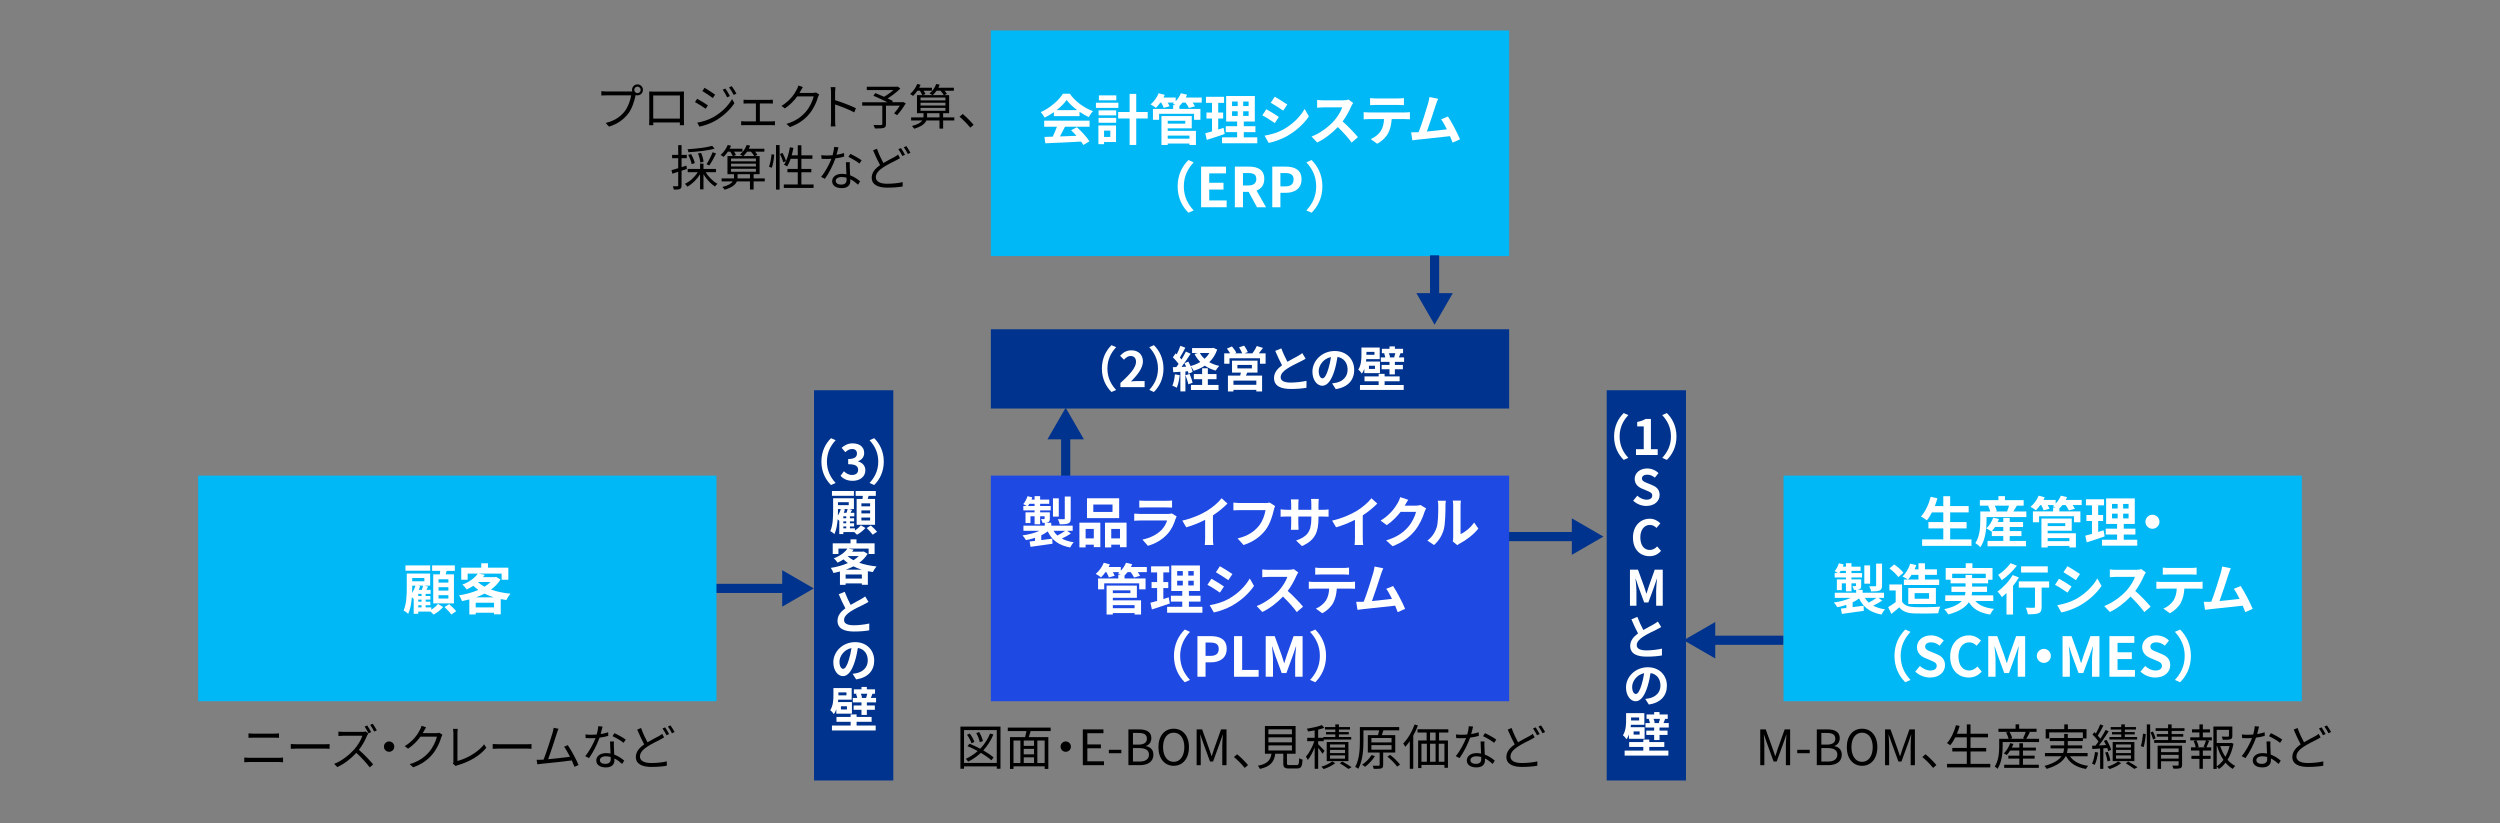 <?xml version="1.0" encoding="UTF-8"?>
<svg id="_レイヤー_1" data-name="レイヤー_1" xmlns="http://www.w3.org/2000/svg" viewBox="0 0 820 270">
  <rect x="0" y="0" width="820" height="270" fill="#808080" stroke="none"/>
  <rect x="325" y="10" width="170" height="74" style="fill: #00b8f5;"/>
  <g>
    <rect x="469.044" y="83.738" width="3" height="14.151" style="fill: #00338d;"/>
    <polygon points="464.56 96.138 470.543 106.5 476.527 96.138 464.56 96.138" style="fill: #00338d;"/>
  </g>
  <g>
    <rect x="493.163" y="174.5" width="24.151" height="3" style="fill: #00338d;"/>
    <polygon points="515.563 181.984 525.925 176.001 515.563 170.017 515.563 181.984" style="fill: #00338d;"/>
  </g>
  <g>
    <rect x="560.849" y="208.5" width="24.151" height="3" style="fill: #00338d;"/>
    <polygon points="562.599 204.016 552.238 209.999 562.599 215.983 562.599 204.016" style="fill: #00338d;"/>
  </g>
  <g>
    <rect x="348.044" y="142.349" width="3" height="14.151" style="fill: #00338d;"/>
    <polygon points="355.527 144.099 349.544 133.738 343.561 144.099 355.527 144.099" style="fill: #00338d;"/>
  </g>
  <g>
    <path d="M345.678,36.775c-.955.684-1.999,1.296-3.043,1.8-.252-.522-.811-1.332-1.261-1.8,3.079-1.351,5.924-3.907,7.274-6.032h2.232c1.909,2.646,4.771,4.699,7.617,5.708-.541.558-1.008,1.333-1.387,1.963-.99-.468-2.035-1.062-3.025-1.747v1.422h-8.408v-1.314ZM342.491,39.584h14.89v1.981h-8.066c-.522,1.062-1.116,2.178-1.656,3.187,1.729-.054,3.583-.126,5.419-.198-.558-.648-1.17-1.296-1.764-1.836l1.89-.991c1.603,1.405,3.277,3.277,4.124,4.627l-1.999,1.207c-.18-.342-.432-.72-.72-1.116-4.231.234-8.679.414-11.74.558l-.288-2.089,2.719-.09c.486-1.008.99-2.197,1.369-3.259h-4.177v-1.981ZM353.312,36.127c-1.387-1.044-2.629-2.214-3.457-3.331-.774,1.099-1.927,2.269-3.295,3.331h6.752Z" style="fill: #fff;"/>
    <path d="M366.829,35.389h-7.364v-1.692h7.364v1.692ZM366.055,46.588h-3.925v.702h-1.854v-6.14h5.78v5.438ZM360.329,36.199h5.78v1.639h-5.78v-1.639ZM360.329,38.666h5.78v1.603h-5.78v-1.603ZM366.145,32.904h-5.708v-1.621h5.708v1.621ZM362.129,42.843v2.07h2.053v-2.07h-2.053ZM376.444,38.864h-3.763v8.679h-2.161v-8.679h-3.763v-2.125h3.763v-5.942h2.161v5.942h3.763v2.125Z" style="fill: #fff;"/>
    <path d="M394.156,33.66h-2.971c.306.433.594.864.756,1.207l-1.98.558c-.198-.468-.648-1.17-1.08-1.765h-1.044c-.324.415-.648.774-.99,1.099v.972h6.896v3.565h-2.089v-1.962h-11.469v1.962h-2.017v-3.565h6.626v-1.26h.792c-.324-.18-.667-.342-.9-.45.144-.108.306-.234.45-.36h-2.107c.252.433.468.864.594,1.188l-1.927.54c-.144-.45-.468-1.134-.81-1.729h-.306c-.468.667-.972,1.261-1.44,1.729-.414-.342-1.26-.918-1.747-1.152,1.081-.9,2.107-2.287,2.647-3.655l1.999.54c-.126.288-.27.576-.414.864h3.997v1.207c.72-.738,1.333-1.675,1.71-2.611l2.035.486c-.126.306-.27.612-.432.918h5.222v1.674ZM383.01,42.915h9.255v4.646h-2.125v-.486h-7.13v.486h-2.052v-9.489h9.939v4.015h-7.887v.828ZM383.01,39.62v.937h5.762v-.937h-5.762ZM383.01,44.481v1.008h7.13v-1.008h-7.13Z" style="fill: #fff;"/>
    <path d="M401.695,43.941c-1.981.702-4.142,1.387-5.87,1.945l-.486-2.179c.63-.162,1.368-.36,2.197-.594v-4.231h-1.819v-1.962h1.819v-3.169h-1.981v-1.999h5.942v1.999h-1.927v3.169h1.621v1.962h-1.621v3.601c.594-.18,1.188-.36,1.765-.558l.36,2.017ZM412.39,45.04v1.944h-11.577v-1.944h4.969v-1.711h-3.727v-1.926h3.727v-1.548h-3.601v-8.373h9.399v8.373h-3.619v1.548h3.817v1.926h-3.817v1.711h4.429ZM404.107,34.795h1.854v-1.495h-1.854v1.495ZM404.107,38.036h1.854v-1.548h-1.854v1.548ZM409.545,33.3h-1.783v1.495h1.783v-1.495ZM409.545,36.487h-1.783v1.548h1.783v-1.548Z" style="fill: #fff;"/>
    <path d="M419.46,38.36l-1.314,2.017c-1.026-.702-2.881-1.927-4.105-2.557l1.314-1.999c1.206.648,3.187,1.89,4.105,2.539ZM420.919,42.483c3.061-1.71,5.563-4.177,7.004-6.752l1.387,2.449c-1.675,2.485-4.213,4.771-7.167,6.464-1.836,1.044-4.411,1.945-6.014,2.233l-1.35-2.377c2.017-.342,4.177-.954,6.14-2.017ZM422.233,34.291l-1.351,1.999c-1.008-.702-2.881-1.926-4.069-2.593l1.314-1.98c1.188.666,3.169,1.927,4.105,2.575Z" style="fill: #fff;"/>
    <path d="M443.835,33.769c-.144.198-.468.756-.63,1.116-.612,1.404-1.621,3.331-2.827,4.952,1.782,1.548,3.961,3.853,5.023,5.149l-2.053,1.783c-1.17-1.621-2.845-3.457-4.537-5.096-1.909,2.017-4.303,3.889-6.77,5.06l-1.854-1.945c2.898-1.098,5.689-3.277,7.382-5.167,1.188-1.351,2.287-3.133,2.683-4.411h-6.104c-.756,0-1.747.108-2.125.126v-2.557c.486.072,1.584.126,2.125.126h6.338c.792,0,1.513-.108,1.873-.234l1.477,1.099Z" style="fill: #fff;"/>
    <path d="M460.809,36.883c.378,0,1.152-.036,1.639-.108v2.341c-.45-.036-1.134-.054-1.639-.054h-4.339c-.108,1.854-.504,3.367-1.152,4.627-.63,1.242-2.017,2.646-3.619,3.457l-2.107-1.53c1.279-.486,2.539-1.531,3.259-2.575.738-1.116,1.044-2.467,1.116-3.979h-4.952c-.522,0-1.224.036-1.729.072v-2.358c.541.054,1.17.108,1.729.108h11.793ZM451.32,34.417c-.63,0-1.386.036-1.926.072v-2.323c.576.09,1.314.126,1.908.126h7.238c.612,0,1.333-.036,1.945-.126v2.323c-.63-.036-1.314-.072-1.945-.072h-7.22Z" style="fill: #fff;"/>
    <path d="M476.452,46.786c-.234-.612-.522-1.35-.846-2.125-2.935.342-8.391.918-10.659,1.152-.45.054-1.117.144-1.693.216l-.414-2.629c.612,0,1.387,0,1.98-.018l.486-.018c1.044-2.665,2.593-7.598,3.115-9.471.252-.918.36-1.477.432-2.071l2.863.576c-.252.541-.504,1.207-.774,1.999-.576,1.765-2.035,6.338-2.935,8.751,2.197-.216,4.753-.504,6.572-.72-.63-1.296-1.296-2.503-1.891-3.295l2.25-.918c1.278,1.944,3.115,5.474,3.943,7.49l-2.431,1.08Z" style="fill: #fff;"/>
    <path d="M386.262,61.134c0-3.853,1.603-6.734,3.547-8.643l1.71.756c-1.801,1.945-3.223,4.429-3.223,7.886s1.422,5.942,3.223,7.887l-1.71.756c-1.945-1.908-3.547-4.789-3.547-8.643Z" style="fill: #fff;"/>
    <path d="M393.963,54.652h8.174v2.214h-5.51v3.079h4.682v2.232h-4.682v3.565h5.708v2.233h-8.373v-13.324Z" style="fill: #fff;"/>
    <path d="M412.289,67.976l-2.737-5.042h-1.854v5.042h-2.665v-13.324h4.645c2.791,0,5.006.972,5.006,4.033,0,1.999-1.008,3.241-2.539,3.835l3.115,5.456h-2.971ZM407.697,60.828h1.729c1.71,0,2.647-.72,2.647-2.143,0-1.44-.937-1.927-2.647-1.927h-1.729v4.069Z" style="fill: #fff;"/>
    <path d="M417.309,54.652h4.375c2.953,0,5.222,1.026,5.222,4.177,0,3.043-2.287,4.412-5.149,4.412h-1.783v4.735h-2.665v-13.324ZM421.576,61.134c1.836,0,2.719-.774,2.719-2.305,0-1.548-.972-2.07-2.809-2.07h-1.513v4.375h1.603Z" style="fill: #fff;"/>
    <path d="M433.744,61.134c0,3.854-1.603,6.734-3.547,8.643l-1.711-.756c1.801-1.945,3.223-4.43,3.223-7.887s-1.422-5.941-3.223-7.886l1.711-.756c1.944,1.909,3.547,4.79,3.547,8.643Z" style="fill: #fff;"/>
  </g>
  <rect x="325" y="156" width="170" height="74" style="fill: #1e49e2;"/>
  <g>
    <path d="M351.244,175.005c-.918.612-2.017,1.206-2.971,1.656,1.081.576,2.377.972,3.907,1.207-.414.414-.918,1.188-1.17,1.71-3.745-.72-5.996-2.413-7.346-5.276-.63.468-1.35.9-2.125,1.279v1.566c1.17-.144,2.395-.306,3.601-.468l.072,1.674c-2.539.36-5.221.72-7.202,1.008l-.306-1.746c.522-.054,1.134-.126,1.782-.198v-1.008c-.954.324-1.962.576-2.971.756-.252-.45-.756-1.152-1.134-1.549,1.98-.27,4.015-.792,5.563-1.512h-5.257v-1.692h7.004v-.918h-.72c-.09-.414-.342-.9-.522-1.242.414.018.846.018.972.018.162,0,.216-.054.216-.198v-.738h-1.476v2.629h-1.819v-2.629h-1.35v2.233h-1.621v-3.529h2.971v-.63h-3.691v-1.44h1.098c-.36-.216-.828-.486-1.116-.63.594-.684,1.098-1.657,1.404-2.593l1.566.396c-.09.252-.18.486-.288.738h1.026v-1.152h1.819v1.152h2.989v1.368h-2.989v.72h3.475v1.44h-3.475v.63h3.187v2.035c0,.684-.126,1.008-.594,1.224-.234.108-.522.162-.847.18h1.909v.937h7.022v1.692h-1.8l1.207.9ZM339.342,165.966v-.72h-1.71c-.144.252-.288.504-.45.72h2.161ZM347.282,169.441h-1.909v-5.996h1.909v5.996ZM345.554,174.105c.342.576.774,1.098,1.278,1.548.846-.432,1.836-1.026,2.557-1.548h-3.835ZM351.189,170.054c0,.918-.18,1.368-.828,1.639-.63.27-1.513.288-2.755.288-.09-.504-.378-1.225-.63-1.693.811.036,1.675.036,1.927.018.27,0,.342-.072.342-.306v-7.148h1.945v7.202Z" style="fill: #fff;"/>
    <path d="M354.047,171.44h6.86v8.013h-2.143v-.811h-2.683v.9h-2.035v-8.103ZM356.082,173.493v3.097h2.683v-3.097h-2.683ZM367.083,169.946h-10.551v-6.518h10.551v6.518ZM364.904,165.48h-6.302v2.431h6.302v-2.431ZM369.514,171.44v8.031h-2.161v-.829h-2.863v.9h-2.052v-8.103h7.076ZM367.353,176.59v-3.097h-2.863v3.097h2.863Z" style="fill: #fff;"/>
    <path d="M385.947,169.388c-.126.234-.27.558-.342.756-.54,1.747-1.314,3.493-2.665,4.988-1.819,2.017-4.124,3.241-6.428,3.889l-1.8-2.035c2.719-.558,4.879-1.747,6.248-3.151.972-.99,1.53-2.107,1.854-3.115h-8.697c-.432,0-1.333.018-2.088.09v-2.341c.756.072,1.53.108,2.088.108h8.913c.576,0,1.062-.072,1.314-.18l1.603.99ZM373.686,164.166c.504.072,1.26.09,1.873.09h6.932c.558,0,1.44-.018,1.945-.09v2.323c-.486-.036-1.333-.054-1.981-.054h-6.896c-.576,0-1.351.018-1.873.054v-2.323Z" style="fill: #fff;"/>
    <path d="M397.844,176.41c0,.792.036,1.909.162,2.359h-2.845c.072-.433.126-1.567.126-2.359v-5.906c-1.854.936-4.105,1.873-6.194,2.449l-1.296-2.197c3.151-.684,6.176-2.017,8.192-3.259,1.819-1.134,3.691-2.737,4.7-4.069l1.926,1.747c-1.368,1.368-2.989,2.719-4.771,3.871v7.364Z" style="fill: #fff;"/>
    <path d="M418.222,165.984c-.162.36-.306.864-.396,1.261-.414,1.764-1.207,4.555-2.701,6.554-1.638,2.161-4.033,3.943-7.238,4.97l-1.963-2.161c3.565-.828,5.6-2.395,7.058-4.213,1.188-1.495,1.873-3.547,2.107-5.078h-8.391c-.81,0-1.674.036-2.143.072v-2.539c.54.054,1.566.144,2.161.144h8.318c.36,0,.937-.018,1.422-.144l1.765,1.134Z" style="fill: #fff;"/>
    <path d="M433.791,167.209c.955,0,1.495-.036,1.981-.126v2.395c-.396-.036-1.026-.054-1.981-.054h-1.333v.594c0,4.465-1.08,7.184-5.419,9.093l-1.926-1.818c3.475-1.207,5.005-2.773,5.005-7.184v-.685h-4.268v2.449c0,.792.054,1.531.072,1.891h-2.521c.054-.36.108-1.08.108-1.891v-2.449h-1.531c-.9,0-1.548.036-1.944.072v-2.449c.324.054,1.044.162,1.944.162h1.531v-1.783c0-.684-.072-1.278-.108-1.621h2.557c-.054.342-.108.918-.108,1.639v1.765h4.268v-1.891c0-.72-.054-1.314-.108-1.675h2.557c-.036.36-.108.955-.108,1.675v1.891h1.333Z" style="fill: #fff;"/>
    <path d="M446.984,176.41c0,.792.036,1.909.162,2.359h-2.845c.072-.433.126-1.567.126-2.359v-5.906c-1.854.936-4.105,1.873-6.194,2.449l-1.296-2.197c3.151-.684,6.176-2.017,8.192-3.259,1.819-1.134,3.691-2.737,4.7-4.069l1.926,1.747c-1.368,1.368-2.989,2.719-4.771,3.871v7.364Z" style="fill: #fff;"/>
    <path d="M467.777,166.777c-.198.342-.45.846-.594,1.296-.486,1.603-1.513,3.997-3.133,6.014-1.71,2.089-3.889,3.727-7.274,5.078l-2.125-1.909c3.691-1.098,5.689-2.665,7.256-4.447,1.225-1.404,2.269-3.565,2.557-4.916h-5.06c-1.207,1.566-2.773,3.151-4.538,4.357l-2.017-1.495c3.151-1.927,4.718-4.249,5.618-5.798.27-.45.648-1.278.811-1.891l2.628.864c-.432.63-.882,1.44-1.098,1.837l-.054.09h3.619c.558,0,1.152-.09,1.566-.216l1.837,1.134Z" style="fill: #fff;"/>
    <path d="M468.168,177.31c1.584-1.117,2.557-2.773,3.061-4.303.504-1.549.522-4.952.522-7.13,0-.72-.054-1.207-.162-1.639h2.647c-.018.072-.126.882-.126,1.621,0,2.125-.054,5.924-.54,7.742-.541,2.035-1.657,3.799-3.205,5.168l-2.197-1.458ZM476.504,177.58c.072-.342.144-.846.144-1.333v-10.497c0-.81-.126-1.495-.144-1.548h2.683c-.018.054-.126.756-.126,1.566v9.417c1.458-.63,3.241-2.052,4.447-3.799l1.387,1.98c-1.495,1.945-4.087,3.889-6.104,4.916-.378.198-.558.36-.792.54l-1.495-1.242Z" style="fill: #fff;"/>
    <path d="M376.156,187.66h-2.971c.306.433.594.864.756,1.207l-1.98.558c-.198-.468-.648-1.17-1.08-1.765h-1.044c-.324.415-.648.774-.99,1.099v.972h6.896v3.565h-2.089v-1.962h-11.469v1.962h-2.017v-3.565h6.626v-1.26h.792c-.324-.18-.667-.342-.9-.45.144-.108.306-.234.45-.36h-2.107c.252.433.468.864.594,1.188l-1.927.54c-.144-.45-.468-1.134-.81-1.729h-.306c-.468.667-.972,1.261-1.44,1.729-.414-.342-1.26-.918-1.747-1.152,1.081-.9,2.107-2.287,2.647-3.655l1.999.54c-.126.288-.27.576-.414.864h3.997v1.207c.72-.738,1.333-1.675,1.71-2.611l2.035.486c-.126.306-.27.612-.432.918h5.222v1.674ZM365.01,196.915h9.255v4.646h-2.125v-.486h-7.13v.486h-2.052v-9.489h9.939v4.015h-7.887v.828ZM365.01,193.62v.937h5.762v-.937h-5.762ZM365.01,198.481v1.008h7.13v-1.008h-7.13Z" style="fill: #fff;"/>
    <path d="M383.695,197.941c-1.981.702-4.142,1.387-5.87,1.945l-.486-2.179c.63-.162,1.368-.36,2.197-.594v-4.231h-1.819v-1.962h1.819v-3.169h-1.981v-1.999h5.942v1.999h-1.927v3.169h1.621v1.962h-1.621v3.601c.594-.18,1.188-.36,1.765-.558l.36,2.017ZM394.39,199.04v1.944h-11.577v-1.944h4.969v-1.711h-3.727v-1.926h3.727v-1.548h-3.601v-8.373h9.399v8.373h-3.619v1.548h3.817v1.926h-3.817v1.711h4.429ZM386.107,188.795h1.854v-1.495h-1.854v1.495ZM386.107,192.036h1.854v-1.548h-1.854v1.548ZM391.545,187.3h-1.783v1.495h1.783v-1.495ZM391.545,190.487h-1.783v1.548h1.783v-1.548Z" style="fill: #fff;"/>
    <path d="M401.46,192.36l-1.314,2.017c-1.026-.702-2.881-1.927-4.105-2.557l1.314-1.999c1.206.648,3.187,1.89,4.105,2.539ZM402.919,196.483c3.061-1.71,5.563-4.177,7.004-6.752l1.387,2.449c-1.675,2.485-4.213,4.771-7.167,6.464-1.836,1.044-4.411,1.945-6.014,2.233l-1.35-2.377c2.017-.342,4.177-.954,6.14-2.017ZM404.233,188.291l-1.351,1.999c-1.008-.702-2.881-1.926-4.069-2.593l1.314-1.98c1.188.666,3.169,1.927,4.105,2.575Z" style="fill: #fff;"/>
    <path d="M425.835,187.769c-.144.198-.468.756-.63,1.116-.612,1.404-1.621,3.331-2.827,4.952,1.782,1.548,3.961,3.853,5.023,5.149l-2.053,1.783c-1.17-1.621-2.845-3.457-4.537-5.096-1.909,2.017-4.303,3.889-6.77,5.06l-1.854-1.945c2.898-1.098,5.689-3.277,7.382-5.167,1.188-1.351,2.287-3.133,2.683-4.411h-6.104c-.756,0-1.747.108-2.125.126v-2.557c.486.072,1.584.126,2.125.126h6.338c.792,0,1.513-.108,1.873-.234l1.477,1.099Z" style="fill: #fff;"/>
    <path d="M442.809,190.883c.378,0,1.152-.036,1.639-.108v2.341c-.45-.036-1.134-.054-1.639-.054h-4.339c-.108,1.854-.504,3.367-1.152,4.627-.63,1.242-2.017,2.646-3.619,3.457l-2.107-1.53c1.279-.486,2.539-1.531,3.259-2.575.738-1.116,1.044-2.467,1.116-3.979h-4.952c-.522,0-1.224.036-1.729.072v-2.358c.541.054,1.17.108,1.729.108h11.793ZM433.32,188.417c-.63,0-1.386.036-1.926.072v-2.323c.576.09,1.314.126,1.908.126h7.238c.612,0,1.333-.036,1.945-.126v2.323c-.63-.036-1.314-.072-1.945-.072h-7.22Z" style="fill: #fff;"/>
    <path d="M458.452,200.786c-.234-.612-.522-1.35-.846-2.125-2.935.342-8.391.918-10.659,1.152-.45.054-1.117.144-1.693.216l-.414-2.629c.612,0,1.387,0,1.98-.018l.486-.018c1.044-2.665,2.593-7.598,3.115-9.471.252-.918.36-1.477.432-2.071l2.863.576c-.252.541-.504,1.207-.774,1.999-.576,1.765-2.035,6.338-2.935,8.751,2.197-.216,4.753-.504,6.572-.72-.63-1.296-1.296-2.503-1.891-3.295l2.25-.918c1.278,1.944,3.115,5.474,3.943,7.49l-2.431,1.08Z" style="fill: #fff;"/>
    <path d="M385.056,215.134c0-3.853,1.603-6.734,3.547-8.643l1.71.756c-1.801,1.945-3.223,4.429-3.223,7.886s1.422,5.942,3.223,7.887l-1.71.756c-1.945-1.908-3.547-4.789-3.547-8.643Z" style="fill: #fff;"/>
    <path d="M392.757,208.652h4.375c2.953,0,5.222,1.026,5.222,4.177,0,3.043-2.287,4.412-5.149,4.412h-1.783v4.735h-2.665v-13.324ZM397.024,215.134c1.836,0,2.719-.774,2.719-2.305,0-1.548-.972-2.07-2.809-2.07h-1.513v4.375h1.603Z" style="fill: #fff;"/>
    <path d="M404.763,208.652h2.665v11.091h5.402v2.233h-8.066v-13.324Z" style="fill: #fff;"/>
    <path d="M415.148,208.652h2.953l2.269,6.229c.288.828.541,1.71.811,2.575h.09c.288-.864.522-1.747.811-2.575l2.214-6.229h2.953v13.324h-2.431v-5.563c0-1.261.198-3.115.324-4.375h-.072l-1.081,3.133-2.053,5.6h-1.53l-2.07-5.6-1.062-3.133h-.072c.126,1.26.342,3.115.342,4.375v5.563h-2.395v-13.324Z" style="fill: #fff;"/>
    <path d="M434.949,215.134c0,3.854-1.603,6.734-3.547,8.643l-1.71-.756c1.801-1.945,3.223-4.43,3.223-7.887s-1.422-5.941-3.223-7.886l1.71-.756c1.945,1.909,3.547,4.79,3.547,8.643Z" style="fill: #fff;"/>
  </g>
  <rect x="585" y="156" width="170" height="74" style="fill: #00b8f5;"/>
  <g>
    <path d="M646.641,176.932v2.107h-16.187v-2.107h6.95v-3.619h-4.879v-2.07h4.879v-3.169h-3.727c-.522.99-1.08,1.908-1.674,2.611-.432-.342-1.387-.991-1.927-1.279,1.404-1.512,2.575-3.997,3.187-6.446l2.215.486c-.252.864-.541,1.71-.847,2.539h2.773v-3.241h2.25v3.241h6.068v2.089h-6.068v3.169h5.384v2.07h-5.384v3.619h6.986Z" style="fill: #fff;"/>
    <path d="M664.641,167.767v1.836h-13.054v1.081c0,2.521-.324,6.338-2.017,8.804-.324-.378-1.225-1.116-1.657-1.35,1.477-2.197,1.621-5.33,1.621-7.472v-2.899h3.259c-.144-.558-.396-1.243-.684-1.801l.396-.108h-3.115v-1.818h6.086v-1.314h2.143v1.314h6.14v1.818h-2.232c-.415.684-.811,1.369-1.152,1.909h4.267ZM659.186,177.418h5.348v1.765h-12.622v-1.765h5.167v-1.584h-3.763v-1.621l-.126.126c-.396-.324-1.207-.81-1.693-1.026.99-.864,1.819-2.196,2.269-3.511l1.89.432c-.108.324-.252.648-.396.972h1.818v-1.333h2.107v1.333h4.375v1.639h-4.375v1.35h3.853v1.639h-3.853v1.584ZM657.079,174.195v-1.35h-2.719c-.324.504-.684.972-1.026,1.35h3.745ZM654.288,165.858c.306.594.558,1.278.666,1.765l-.54.144h4.231l-.324-.09c.234-.522.468-1.206.648-1.818h-4.681Z" style="fill: #fff;"/>
    <path d="M682.785,165.66h-2.971c.306.433.594.864.756,1.207l-1.98.558c-.198-.468-.648-1.17-1.08-1.765h-1.044c-.324.415-.648.774-.99,1.099v.972h6.896v3.565h-2.089v-1.962h-11.469v1.962h-2.017v-3.565h6.626v-1.26h.792c-.324-.18-.666-.342-.9-.45.144-.108.306-.234.45-.36h-2.107c.252.433.468.864.594,1.188l-1.926.54c-.145-.45-.468-1.134-.811-1.729h-.306c-.468.667-.972,1.261-1.44,1.729-.414-.342-1.26-.918-1.747-1.152,1.081-.9,2.107-2.287,2.647-3.655l1.999.54c-.126.288-.27.576-.414.864h3.997v1.207c.72-.738,1.333-1.675,1.71-2.611l2.035.486c-.126.306-.27.612-.432.918h5.222v1.674ZM671.64,174.915h9.255v4.646h-2.125v-.486h-7.13v.486h-2.052v-9.489h9.939v4.015h-7.887v.828ZM671.64,171.62v.937h5.762v-.937h-5.762ZM671.64,176.481v1.008h7.13v-1.008h-7.13Z" style="fill: #fff;"/>
    <path d="M690.324,175.941c-1.981.702-4.142,1.387-5.87,1.945l-.486-2.179c.63-.162,1.368-.36,2.196-.594v-4.231h-1.818v-1.962h1.818v-3.169h-1.98v-1.999h5.942v1.999h-1.927v3.169h1.621v1.962h-1.621v3.601c.594-.18,1.188-.36,1.765-.558l.36,2.017ZM701.019,177.04v1.944h-11.577v-1.944h4.969v-1.711h-3.727v-1.926h3.727v-1.548h-3.601v-8.373h9.399v8.373h-3.619v1.548h3.817v1.926h-3.817v1.711h4.429ZM692.737,166.795h1.854v-1.495h-1.854v1.495ZM692.737,170.036h1.854v-1.548h-1.854v1.548ZM698.174,165.3h-1.782v1.495h1.782v-1.495ZM698.174,168.487h-1.782v1.548h1.782v-1.548Z" style="fill: #fff;"/>
    <path d="M706.002,168.829c1.261,0,2.305,1.044,2.305,2.305,0,1.261-1.044,2.305-2.305,2.305-1.26,0-2.305-1.044-2.305-2.305,0-1.26,1.044-2.305,2.305-2.305Z" style="fill: #fff;"/>
    <path d="M617.364,197.005c-.918.612-2.017,1.206-2.971,1.656,1.081.576,2.377.972,3.907,1.207-.414.414-.918,1.188-1.17,1.71-3.745-.72-5.996-2.413-7.346-5.276-.63.468-1.35.9-2.125,1.279v1.566c1.17-.144,2.395-.306,3.601-.468l.072,1.674c-2.539.36-5.221.72-7.202,1.008l-.306-1.746c.522-.054,1.134-.126,1.782-.198v-1.008c-.954.324-1.962.576-2.971.756-.252-.45-.756-1.152-1.134-1.549,1.98-.27,4.015-.792,5.563-1.512h-5.257v-1.692h7.004v-.918h-.72c-.09-.414-.342-.9-.522-1.242.414.018.846.018.972.018.162,0,.216-.054.216-.198v-.738h-1.476v2.629h-1.819v-2.629h-1.35v2.233h-1.621v-3.529h2.971v-.63h-3.691v-1.44h1.098c-.36-.216-.828-.486-1.116-.63.594-.684,1.098-1.657,1.404-2.593l1.566.396c-.09.252-.18.486-.288.738h1.026v-1.152h1.819v1.152h2.989v1.368h-2.989v.72h3.475v1.44h-3.475v.63h3.187v2.035c0,.684-.126,1.008-.594,1.224-.234.108-.522.162-.847.18h1.909v.937h7.022v1.692h-1.8l1.207.9ZM605.462,187.966v-.72h-1.71c-.144.252-.288.504-.45.72h2.161ZM613.402,191.441h-1.909v-5.996h1.909v5.996ZM611.674,196.105c.342.576.774,1.098,1.278,1.548.846-.432,1.836-1.026,2.557-1.548h-3.835ZM617.31,192.054c0,.918-.18,1.368-.828,1.639-.63.27-1.513.288-2.755.288-.09-.504-.378-1.225-.63-1.693.811.036,1.675.036,1.927.018.27,0,.342-.072.342-.306v-7.148h1.945v7.202Z" style="fill: #fff;"/>
    <path d="M623.876,197.365c.738,1.207,2.089,1.692,3.961,1.765,2.106.09,6.158.036,8.552-.144-.234.504-.558,1.548-.666,2.161-2.161.108-5.78.144-7.922.054-2.215-.09-3.691-.594-4.861-1.999-.792.703-1.584,1.405-2.575,2.161l-1.044-2.232c.774-.45,1.674-1.044,2.467-1.657v-3.799h-2.071v-1.963h4.159v5.654ZM622.634,189.281c-.558-.864-1.836-2.052-2.899-2.845l1.584-1.296c1.081.756,2.395,1.873,3.007,2.719l-1.692,1.422ZM625.785,190.091c-.432-.324-1.296-.774-1.783-1.008,1.117-.99,2.035-2.575,2.557-4.195l1.999.468c-.162.468-.342.937-.558,1.387h1.26v-1.999h2.125v1.999h3.925v1.818h-3.925v1.531h4.664v1.782h-11.578v-1.782h1.314ZM627.009,188.561c-.378.576-.774,1.099-1.188,1.531h3.439v-1.531h-2.25ZM625.911,198.104v-5.24h9.057v5.24h-9.057ZM628,196.393h4.735v-1.836h-4.735v1.836Z" style="fill: #fff;"/>
    <path d="M647.89,197.131c1.278,1.44,3.295,2.269,6.14,2.575-.432.45-.99,1.296-1.26,1.873-3.421-.54-5.564-1.819-6.986-4.051-1.062,1.603-3.061,3.025-6.734,4.015-.252-.468-.864-1.278-1.333-1.729,3.025-.684,4.753-1.621,5.744-2.683h-5.419v-1.854h6.464c.09-.378.144-.756.18-1.134h-4.609v-1.729h4.627v-1.081h-4.916v-1.188h-1.603v-3.835h6.572v-1.566h2.197v1.566h6.59v3.835h-1.44v1.188h-5.257v1.081h4.897v1.729h-4.916c-.018.378-.054.756-.144,1.134h7.112v1.854h-5.905ZM644.703,189.605v-1.026h2.143v1.026h4.483v-1.422h-11.02v1.422h4.394Z" style="fill: #fff;"/>
    <path d="M662.199,189.407c-.54.918-1.206,1.855-1.927,2.755v9.399h-2.143v-7.04c-.504.486-.99.936-1.476,1.333-.306-.432-1.026-1.405-1.458-1.855,1.836-1.26,3.799-3.349,4.951-5.383l2.053.792ZM661.533,185.572c-1.296,1.692-3.241,3.547-4.952,4.735-.27-.468-.81-1.333-1.188-1.747,1.495-.954,3.205-2.575,4.069-3.835l2.071.846ZM672.12,192.738h-2.467v6.32c0,1.152-.216,1.747-1.008,2.071-.756.324-1.908.36-3.511.36-.09-.63-.36-1.566-.648-2.178,1.026.054,2.215.054,2.539.036.324,0,.45-.072.45-.342v-6.266h-5.312v-2.035h9.957v2.035ZM671.669,187.787h-8.75v-2.035h8.75v2.035Z" style="fill: #fff;"/>
    <path d="M679.46,192.36l-1.314,2.017c-1.026-.702-2.881-1.927-4.105-2.557l1.314-1.999c1.206.648,3.187,1.89,4.105,2.539ZM680.919,196.483c3.061-1.71,5.563-4.177,7.004-6.752l1.387,2.449c-1.675,2.485-4.213,4.771-7.167,6.464-1.836,1.044-4.411,1.945-6.014,2.233l-1.35-2.377c2.017-.342,4.177-.954,6.14-2.017ZM682.233,188.291l-1.351,1.999c-1.008-.702-2.881-1.926-4.069-2.593l1.314-1.98c1.188.666,3.169,1.927,4.105,2.575Z" style="fill: #fff;"/>
    <path d="M703.835,187.769c-.144.198-.468.756-.63,1.116-.612,1.404-1.621,3.331-2.827,4.952,1.782,1.548,3.961,3.853,5.023,5.149l-2.053,1.783c-1.17-1.621-2.845-3.457-4.537-5.096-1.909,2.017-4.303,3.889-6.77,5.06l-1.854-1.945c2.898-1.098,5.689-3.277,7.382-5.167,1.188-1.351,2.287-3.133,2.683-4.411h-6.104c-.756,0-1.747.108-2.125.126v-2.557c.486.072,1.584.126,2.125.126h6.338c.792,0,1.513-.108,1.873-.234l1.477,1.099Z" style="fill: #fff;"/>
    <path d="M720.809,190.883c.378,0,1.152-.036,1.639-.108v2.341c-.45-.036-1.134-.054-1.639-.054h-4.339c-.108,1.854-.504,3.367-1.152,4.627-.63,1.242-2.017,2.646-3.619,3.457l-2.107-1.53c1.279-.486,2.539-1.531,3.259-2.575.738-1.116,1.044-2.467,1.116-3.979h-4.952c-.522,0-1.224.036-1.729.072v-2.358c.541.054,1.17.108,1.729.108h11.793ZM711.32,188.417c-.63,0-1.386.036-1.926.072v-2.323c.576.09,1.314.126,1.908.126h7.238c.612,0,1.333-.036,1.945-.126v2.323c-.63-.036-1.314-.072-1.945-.072h-7.22Z" style="fill: #fff;"/>
    <path d="M736.452,200.786c-.234-.612-.522-1.35-.846-2.125-2.935.342-8.391.918-10.659,1.152-.45.054-1.117.144-1.693.216l-.414-2.629c.612,0,1.387,0,1.98-.018l.486-.018c1.044-2.665,2.593-7.598,3.115-9.471.252-.918.36-1.477.432-2.071l2.863.576c-.252.541-.504,1.207-.774,1.999-.576,1.765-2.035,6.338-2.935,8.751,2.197-.216,4.753-.504,6.572-.72-.63-1.296-1.296-2.503-1.891-3.295l2.25-.918c1.278,1.944,3.115,5.474,3.943,7.49l-2.431,1.08Z" style="fill: #fff;"/>
    <path d="M621.386,215.134c0-3.853,1.603-6.734,3.547-8.643l1.71.756c-1.801,1.945-3.223,4.429-3.223,7.886s1.422,5.942,3.223,7.887l-1.71.756c-1.945-1.908-3.547-4.789-3.547-8.643Z" style="fill: #fff;"/>
    <path d="M628.205,220.284l1.53-1.836c.954.882,2.215,1.476,3.385,1.476,1.386,0,2.125-.594,2.125-1.53,0-.99-.811-1.296-1.999-1.801l-1.783-.756c-1.351-.558-2.701-1.639-2.701-3.583,0-2.178,1.909-3.853,4.609-3.853,1.548,0,3.097.612,4.177,1.71l-1.351,1.675c-.846-.702-1.729-1.099-2.827-1.099-1.17,0-1.927.522-1.927,1.405,0,.954.955,1.296,2.089,1.747l1.747.738c1.62.667,2.683,1.693,2.683,3.619,0,2.179-1.818,4.033-4.897,4.033-1.783,0-3.565-.702-4.861-1.944Z" style="fill: #fff;"/>
    <path d="M639.652,215.368c0-4.394,2.827-6.968,6.194-6.968,1.692,0,3.043.811,3.907,1.71l-1.404,1.693c-.666-.648-1.44-1.117-2.449-1.117-2.017,0-3.529,1.729-3.529,4.592,0,2.898,1.369,4.645,3.475,4.645,1.134,0,2.035-.54,2.755-1.314l1.404,1.657c-1.098,1.278-2.521,1.962-4.249,1.962-3.367,0-6.104-2.413-6.104-6.86Z" style="fill: #fff;"/>
    <path d="M652.145,208.652h2.953l2.269,6.229c.288.828.541,1.71.811,2.575h.09c.288-.864.522-1.747.81-2.575l2.215-6.229h2.953v13.324h-2.431v-5.563c0-1.261.198-3.115.324-4.375h-.072l-1.081,3.133-2.052,5.6h-1.531l-2.071-5.6-1.062-3.133h-.072c.126,1.26.342,3.115.342,4.375v5.563h-2.395v-13.324Z" style="fill: #fff;"/>
    <path d="M670.38,212.829c1.261,0,2.305,1.044,2.305,2.305,0,1.261-1.044,2.305-2.305,2.305-1.26,0-2.305-1.044-2.305-2.305,0-1.26,1.044-2.305,2.305-2.305Z" style="fill: #fff;"/>
    <path d="M676.517,208.652h2.953l2.269,6.229c.288.828.541,1.71.811,2.575h.09c.288-.864.522-1.747.811-2.575l2.214-6.229h2.953v13.324h-2.431v-5.563c0-1.261.198-3.115.324-4.375h-.072l-1.081,3.133-2.053,5.6h-1.53l-2.07-5.6-1.062-3.133h-.072c.126,1.26.342,3.115.342,4.375v5.563h-2.395v-13.324Z" style="fill: #fff;"/>
    <path d="M691.888,208.652h8.174v2.214h-5.51v3.079h4.682v2.232h-4.682v3.565h5.708v2.233h-8.372v-13.324Z" style="fill: #fff;"/>
    <path d="M702.076,220.284l1.53-1.836c.954.882,2.215,1.476,3.385,1.476,1.386,0,2.125-.594,2.125-1.53,0-.99-.811-1.296-1.999-1.801l-1.783-.756c-1.351-.558-2.701-1.639-2.701-3.583,0-2.178,1.909-3.853,4.609-3.853,1.548,0,3.097.612,4.177,1.71l-1.351,1.675c-.846-.702-1.729-1.099-2.827-1.099-1.17,0-1.927.522-1.927,1.405,0,.954.955,1.296,2.089,1.747l1.747.738c1.62.667,2.683,1.693,2.683,3.619,0,2.179-1.818,4.033-4.897,4.033-1.783,0-3.565-.702-4.861-1.944Z" style="fill: #fff;"/>
    <path d="M718.619,215.134c0,3.854-1.603,6.734-3.547,8.643l-1.71-.756c1.801-1.945,3.223-4.43,3.223-7.887s-1.422-5.941-3.223-7.886l1.71-.756c1.945,1.909,3.547,4.79,3.547,8.643Z" style="fill: #fff;"/>
  </g>
  <rect x="527" y="128" width="26" height="128" style="fill: #00338d;"/>
  <g>
    <path d="M529.42,143.166c0-3.425,1.425-5.986,3.153-7.683l1.521.672c-1.601,1.729-2.865,3.938-2.865,7.011s1.265,5.282,2.865,7.011l-1.521.672c-1.729-1.697-3.153-4.258-3.153-7.683Z" style="fill: #fff;"/>
    <path d="M536.601,147.343h2.545v-7.491h-2.145v-1.457c1.184-.224,2-.528,2.753-.992h1.745v9.94h2.225v1.905h-7.123v-1.905Z" style="fill: #fff;"/>
    <path d="M549.882,143.166c0,3.425-1.424,5.986-3.153,7.683l-1.521-.672c1.601-1.729,2.865-3.938,2.865-7.011s-1.265-5.282-2.865-7.011l1.521-.672c1.729,1.697,3.153,4.258,3.153,7.683Z" style="fill: #fff;"/>
    <path d="M535.681,164.224l1.36-1.633c.849.784,1.969,1.312,3.009,1.312,1.232,0,1.889-.528,1.889-1.36,0-.88-.72-1.153-1.776-1.601l-1.585-.672c-1.2-.497-2.401-1.457-2.401-3.186,0-1.937,1.697-3.425,4.098-3.425,1.376,0,2.753.544,3.713,1.521l-1.2,1.489c-.752-.625-1.537-.977-2.513-.977-1.041,0-1.713.464-1.713,1.249,0,.848.849,1.152,1.857,1.553l1.553.656c1.44.592,2.385,1.504,2.385,3.217,0,1.937-1.617,3.585-4.354,3.585-1.585,0-3.169-.625-4.322-1.729Z" style="fill: #fff;"/>
    <path d="M535.608,176.333c0-3.905,2.513-6.194,5.506-6.194,1.504,0,2.705.72,3.473,1.521l-1.248,1.505c-.592-.577-1.281-.993-2.177-.993-1.792,0-3.137,1.537-3.137,4.082,0,2.577,1.217,4.13,3.089,4.13,1.008,0,1.809-.48,2.449-1.168l1.249,1.473c-.976,1.136-2.241,1.745-3.777,1.745-2.993,0-5.426-2.145-5.426-6.099Z" style="fill: #fff;"/>
    <path d="M534.625,186.843h2.625l2.017,5.538c.256.736.48,1.521.72,2.289h.08c.256-.769.464-1.553.72-2.289l1.969-5.538h2.625v11.845h-2.161v-4.946c0-1.121.176-2.77.288-3.89h-.064l-.96,2.785-1.825,4.978h-1.361l-1.841-4.978-.944-2.785h-.064c.112,1.12.304,2.769.304,3.89v4.946h-2.129v-11.845Z" style="fill: #fff;"/>
    <path d="M544.869,205.66c-.48.272-.977.544-1.537.849-.977.48-2.913,1.376-4.338,2.289-1.28.848-2.145,1.745-2.145,2.817,0,1.121,1.056,1.713,3.217,1.713,1.601,0,3.697-.256,5.058-.576l-.016,2.241c-1.312.224-2.961.384-4.978.384-3.089,0-5.426-.849-5.426-3.538,0-1.713,1.072-2.977,2.577-4.082-.72-1.312-1.489-2.978-2.177-4.626l1.953-.784c.608,1.617,1.312,3.089,1.953,4.29,1.249-.736,2.609-1.424,3.345-1.841.577-.336,1.024-.608,1.425-.928l1.088,1.792Z" style="fill: #fff;"/>
    <path d="M539.651,229.248c.608-.064,1.024-.16,1.457-.24,1.969-.48,3.521-1.889,3.521-4.146,0-2.145-1.168-3.746-3.249-4.098-.208,1.312-.48,2.753-.928,4.194-.929,3.137-2.257,5.058-3.954,5.058-1.729,0-3.169-1.905-3.169-4.53,0-3.57,3.121-6.627,7.155-6.627,3.826,0,6.259,2.673,6.259,6.05,0,3.25-2.001,5.586-5.923,6.179l-1.168-1.841ZM538.451,224.558c.352-1.136.64-2.465.832-3.761-2.561.544-3.938,2.801-3.938,4.498,0,1.569.625,2.321,1.217,2.321.64,0,1.249-.96,1.889-3.057Z" style="fill: #fff;"/>
    <path d="M534.305,240.909c-.208.56-.464,1.104-.801,1.569-.208-.368-.88-1.089-1.184-1.312.944-1.441,1.04-3.362,1.04-4.802v-2.449h5.987v3.81h-4.402c-.016.256-.048.528-.08.8h4.562v3.793h-5.122v-1.409ZM540.963,246.208h6.259v1.632h-14.342v-1.632h6.13v-1.217h-4.642v-1.601h4.642v-.832h1.953v.832h4.93v1.601h-4.93v1.217ZM534.993,235.339v.977h2.641v-.977h-2.641ZM537.794,239.901h-1.969v1.041h1.969v-1.041ZM547.35,237.164v1.473h-3.025v.993h2.625v1.424h-2.625v1.681h-1.761v-1.681h-2.577v-1.424h2.577v-.993h-2.849v-1.473h1.472c-.08-.4-.24-.896-.4-1.296l.416-.08h-1.136v-1.44h2.497v-.8h1.761v.8h2.689v1.44h-.96l.112.016c-.224.528-.384.976-.528,1.36h1.712ZM542.356,235.787c.176.432.353.944.4,1.296l-.384.08h2.001l-.288-.048c.144-.384.304-.913.4-1.329h-2.129Z" style="fill: #fff;"/>
  </g>
  <g>
    <rect x="234.163" y="191.5" width="24.151" height="3" style="fill: #00338d;"/>
    <polygon points="256.563 198.984 266.925 193.001 256.563 187.017 256.563 198.984" style="fill: #00338d;"/>
  </g>
  <g>
    <rect x="90.849" y="208.5" width="24.151" height="3" style="fill: #00338d;"/>
    <polygon points="92.599 204.016 82.238 209.999 92.599 215.983 92.599 204.016" style="fill: #00338d;"/>
  </g>
  <rect x="65" y="156" width="170" height="74" style="fill: #00b8f5;"/>
  <g>
    <path d="M141.471,199.994c.846-.54,1.71-1.296,2.179-1.909l1.692,1.008c-.792.918-2.052,1.927-3.115,2.485-.252-.27-.648-.648-1.008-.972h-4.033v.72h-1.495v-4.934l-.036.036c-.126-.144-.342-.36-.558-.558-.145,1.908-.486,3.961-1.207,5.474-.306-.342-1.098-.9-1.513-1.099.973-2.179,1.044-5.257,1.044-7.472v-4.646h7.67v3.979h-1.819l1.135.306-.541,1.062h1.369v1.314h-1.621v.702h1.548v1.17h-1.548v.684h1.548v1.17h-1.548v.702h1.854v.774ZM141.093,187.21h-8.103v-1.765h8.103v1.765ZM135.205,192.774c0,.522,0,1.116-.036,1.729.45-.72.846-1.53,1.098-2.395h-1.062v.666ZM135.205,189.587v1.062h3.979v-1.062h-3.979ZM137.798,192.27c-.126.396-.27.811-.432,1.207h.99c.162-.45.324-.954.432-1.368h-1.657l.667.162ZM138.266,194.791h-1.081v.702h1.081v-.702ZM138.266,196.663h-1.081v.684h1.081v-.684ZM137.186,199.22h1.081v-.702h-1.081v.702ZM144.262,188.381c.054-.378.09-.756.126-1.135h-2.647v-1.8h7.437v1.8h-2.665c-.108.396-.216.774-.324,1.135h2.701v9.542h-6.788v-9.542h2.161ZM147.07,190.001h-3.223v1.099h3.223v-1.099ZM147.07,192.594h-3.223v1.116h3.223v-1.116ZM147.07,195.223h-3.223v1.098h3.223v-1.098ZM147.323,198.158c.774.666,1.8,1.656,2.305,2.323l-1.603,1.08c-.468-.684-1.44-1.71-2.215-2.449l1.513-.954Z" style="fill: #fff;"/>
    <path d="M164.152,190.073c-.774,1.296-1.836,2.376-3.097,3.313,1.873.666,4.051,1.116,6.374,1.35-.45.504-1.062,1.458-1.351,2.071-.63-.09-1.242-.198-1.836-.306v5.005h-2.214v-.522h-5.996v.558h-2.088v-4.934c-.792.216-1.584.396-2.395.558-.18-.558-.63-1.44-.99-1.89,2.197-.342,4.411-.937,6.32-1.783-.576-.414-1.116-.864-1.621-1.351-.666.432-1.386.829-2.196,1.207-.288-.504-.955-1.26-1.422-1.584,2.502-.954,4.159-2.287,5.059-3.619h-3.312v1.999h-2.107v-3.943h6.572v-1.458h2.197v1.458h6.68v3.943h-2.197v-1.999h-7.526l1.999.396c-.18.252-.378.504-.576.756h3.925l.36-.09,1.44.864ZM162.028,199.22v-1.53h-5.996v1.53h5.996ZM161.992,195.925c-1.099-.324-2.125-.738-3.079-1.206-.882.45-1.818.864-2.791,1.206h5.87ZM156.806,190.974c.594.54,1.296,1.044,2.106,1.476.756-.468,1.44-.99,1.98-1.548h-3.997l-.09.072Z" style="fill: #fff;"/>
  </g>
  <g>
    <rect x="267" y="128" width="26" height="128" style="fill: #00338d;"/>
    <g>
      <path d="M269.42,151.405c0-3.425,1.425-5.986,3.153-7.683l1.521.672c-1.601,1.729-2.865,3.938-2.865,7.011s1.265,5.282,2.865,7.011l-1.521.672c-1.729-1.697-3.153-4.258-3.153-7.683Z" style="fill: #fff;"/>
      <path d="M275.704,156.063l1.104-1.488c.705.688,1.569,1.216,2.641,1.216,1.201,0,2.017-.592,2.017-1.648,0-1.168-.688-1.889-3.266-1.889v-1.697c2.177,0,2.881-.752,2.881-1.809,0-.928-.576-1.472-1.585-1.488-.848.016-1.537.416-2.241,1.056l-1.201-1.44c1.024-.896,2.161-1.457,3.554-1.457,2.289,0,3.841,1.121,3.841,3.153,0,1.28-.72,2.209-1.984,2.705v.08c1.344.368,2.369,1.36,2.369,2.913,0,2.177-1.905,3.441-4.162,3.441-1.873,0-3.137-.704-3.97-1.649Z" style="fill: #fff;"/>
      <path d="M289.882,151.405c0,3.425-1.424,5.986-3.153,7.683l-1.521-.672c1.601-1.729,2.865-3.938,2.865-7.011s-1.265-5.282-2.865-7.011l1.521-.672c1.729,1.697,3.153,4.258,3.153,7.683Z" style="fill: #fff;"/>
      <path d="M280.419,173.983c.752-.48,1.521-1.152,1.937-1.697l1.505.896c-.704.816-1.825,1.712-2.769,2.209-.224-.24-.576-.577-.896-.865h-3.585v.641h-1.329v-4.386l-.032.032c-.112-.128-.304-.32-.497-.496-.128,1.697-.432,3.521-1.072,4.866-.272-.304-.977-.8-1.345-.976.865-1.937.929-4.674.929-6.643v-4.13h6.819v3.538h-1.617l1.008.272-.48.944h1.217v1.168h-1.441v.624h1.377v1.041h-1.377v.608h1.377v1.041h-1.377v.624h1.649v.688ZM280.083,162.619h-7.203v-1.568h7.203v1.568ZM274.849,167.565c0,.464,0,.992-.032,1.536.4-.64.752-1.36.977-2.128h-.944v.592ZM274.849,164.731v.944h3.538v-.944h-3.538ZM277.154,167.117c-.112.352-.24.72-.384,1.072h.88c.144-.4.288-.848.384-1.216h-1.473l.592.144ZM277.57,169.357h-.96v.624h.96v-.624ZM277.57,171.022h-.96v.608h.96v-.608ZM276.61,173.295h.96v-.624h-.96v.624ZM282.9,163.659c.048-.336.08-.672.112-1.008h-2.353v-1.601h6.61v1.601h-2.369c-.096.352-.192.688-.288,1.008h2.401v8.483h-6.035v-8.483h1.921ZM285.397,165.1h-2.865v.977h2.865v-.977ZM285.397,167.405h-2.865v.992h2.865v-.992ZM285.397,169.742h-2.865v.976h2.865v-.976ZM285.622,172.351c.688.592,1.601,1.473,2.049,2.065l-1.425.96c-.416-.608-1.28-1.521-1.969-2.177l1.345-.848Z" style="fill: #fff;"/>
      <path d="M284.581,181.644c-.688,1.153-1.633,2.113-2.753,2.945,1.665.592,3.601.992,5.666,1.201-.4.448-.944,1.296-1.2,1.84-.561-.08-1.104-.176-1.633-.272v4.45h-1.969v-.464h-5.33v.496h-1.857v-4.386c-.704.192-1.409.352-2.129.496-.16-.496-.56-1.28-.88-1.681,1.953-.304,3.922-.833,5.618-1.584-.512-.368-.992-.769-1.44-1.201-.592.384-1.232.736-1.953,1.072-.256-.448-.849-1.12-1.265-1.408,2.225-.849,3.698-2.033,4.498-3.217h-2.945v1.776h-1.873v-3.505h5.843v-1.296h1.953v1.296h5.938v3.505h-1.953v-1.776h-6.69l1.777.352c-.16.224-.336.448-.512.672h3.489l.32-.08,1.28.768ZM282.692,189.775v-1.36h-5.33v1.36h5.33ZM282.66,186.846c-.976-.288-1.889-.656-2.737-1.072-.785.4-1.617.768-2.481,1.072h5.218ZM278.05,182.444c.528.48,1.153.929,1.873,1.312.672-.416,1.28-.88,1.761-1.376h-3.554l-.08.064Z" style="fill: #fff;"/>
      <path d="M284.869,197.419c-.48.272-.977.544-1.537.849-.977.48-2.913,1.376-4.338,2.289-1.28.848-2.145,1.745-2.145,2.817,0,1.121,1.056,1.713,3.217,1.713,1.601,0,3.697-.256,5.058-.576l-.016,2.241c-1.312.224-2.961.384-4.978.384-3.089,0-5.426-.849-5.426-3.538,0-1.713,1.072-2.977,2.577-4.082-.72-1.312-1.489-2.978-2.177-4.626l1.953-.784c.608,1.617,1.312,3.089,1.953,4.29,1.249-.736,2.609-1.424,3.345-1.841.577-.336,1.024-.608,1.425-.928l1.088,1.792Z" style="fill: #fff;"/>
      <path d="M279.651,221.007c.608-.064,1.024-.16,1.457-.24,1.969-.48,3.521-1.889,3.521-4.146,0-2.145-1.168-3.746-3.249-4.098-.208,1.312-.48,2.753-.928,4.194-.929,3.137-2.257,5.058-3.954,5.058-1.729,0-3.169-1.905-3.169-4.53,0-3.57,3.121-6.627,7.155-6.627,3.826,0,6.259,2.673,6.259,6.05,0,3.25-2.001,5.586-5.923,6.179l-1.168-1.841ZM278.451,216.317c.352-1.136.64-2.465.832-3.761-2.561.544-3.938,2.801-3.938,4.498,0,1.569.625,2.321,1.217,2.321.64,0,1.249-.96,1.889-3.057Z" style="fill: #fff;"/>
      <path d="M274.305,232.67c-.208.56-.464,1.104-.801,1.569-.208-.368-.88-1.089-1.184-1.312.944-1.441,1.04-3.362,1.04-4.802v-2.449h5.987v3.81h-4.402c-.016.256-.048.528-.08.8h4.562v3.793h-5.122v-1.409ZM280.963,237.968h6.259v1.632h-14.342v-1.632h6.13v-1.217h-4.642v-1.601h4.642v-.832h1.953v.832h4.93v1.601h-4.93v1.217ZM274.993,227.1v.977h2.641v-.977h-2.641ZM277.794,231.662h-1.969v1.041h1.969v-1.041ZM287.35,228.924v1.473h-3.025v.993h2.625v1.424h-2.625v1.681h-1.761v-1.681h-2.577v-1.424h2.577v-.993h-2.849v-1.473h1.472c-.08-.4-.24-.896-.4-1.296l.416-.08h-1.136v-1.44h2.497v-.8h1.761v.8h2.689v1.44h-.96l.112.016c-.224.528-.384.976-.528,1.36h1.712ZM282.356,227.548c.176.432.353.944.4,1.296l-.384.08h2.001l-.288-.048c.144-.384.304-.913.4-1.329h-2.129Z" style="fill: #fff;"/>
    </g>
  </g>
  <g>
    <path d="M206.853,30.012c.16,0,.336,0,.528-.016-.048-.16-.08-.336-.08-.512,0-.992.8-1.809,1.792-1.809.993,0,1.793.816,1.793,1.809s-.8,1.793-1.793,1.793c-.208,0-.416-.032-.608-.096l-.032.176c-.352,1.681-1.12,4.258-2.385,5.907-1.473,1.873-3.377,3.361-6.307,4.273l-1.088-1.2c3.105-.769,4.898-2.129,6.243-3.842,1.136-1.457,1.873-3.681,2.097-5.218h-8.195c-.625,0-1.185.032-1.584.048v-1.409c.432.048,1.072.096,1.601.096h8.019ZM210.15,29.483c0-.576-.48-1.072-1.057-1.072-.592,0-1.056.496-1.056,1.072s.464,1.057,1.056,1.057c.577,0,1.057-.48,1.057-1.057Z"/>
    <path d="M224.326,39.151c0,.512.016,1.745.032,1.921h-1.376c0-.112.016-.48.016-.913h-8.739c.016.416.016.8.032.913h-1.376c.016-.192.048-1.377.048-1.937v-7.875c0-.368,0-.864-.032-1.249.625.016,1.057.032,1.425.032h8.595c.352,0,.928,0,1.409-.032-.032.4-.032.848-.032,1.249v7.891ZM214.258,31.308v7.603h8.755v-7.603h-8.755Z"/>
    <path d="M232.195,34.558l-.736,1.12c-.8-.576-2.529-1.696-3.505-2.193l.72-1.088c.944.512,2.817,1.665,3.521,2.161ZM234.051,38.383c2.657-1.521,4.77-3.617,6.066-5.874l.769,1.329c-1.393,2.145-3.602,4.209-6.163,5.714-1.601.945-3.81,1.681-5.298,1.985l-.736-1.296c1.761-.304,3.745-.944,5.362-1.857ZM234.563,31.052l-.752,1.104c-.769-.592-2.513-1.745-3.441-2.289l.72-1.073c.944.528,2.785,1.761,3.473,2.257ZM239.414,31.516l-.912.417c-.4-.849-.929-1.793-1.457-2.513l.88-.384c.4.576,1.121,1.729,1.489,2.481ZM241.559,30.716l-.913.417c-.432-.849-.992-1.761-1.521-2.481l.896-.384c.432.56,1.136,1.712,1.537,2.449Z"/>
    <path d="M253.109,39.824c.384,0,.752-.032,1.073-.08v1.344c-.32-.032-.816-.048-1.073-.048h-8.852c-.352,0-.768.016-1.152.048v-1.344c.368.048.8.08,1.152.08h3.682v-5.891h-2.945c-.256,0-.768.016-1.104.048v-1.281c.336.048.849.064,1.104.064h7.363c.4,0,.8-.032,1.136-.064v1.281c-.352-.032-.768-.048-1.136-.048h-3.122v5.891h3.874Z"/>
    <path d="M268.694,30.972c-.128.224-.288.592-.384.848-.432,1.601-1.408,3.777-2.833,5.506-1.457,1.777-3.361,3.249-6.371,4.354l-1.152-1.04c2.929-.865,4.93-2.321,6.387-4.018,1.249-1.472,2.225-3.537,2.545-4.994h-5.41c-.96,1.344-2.305,2.769-4.05,3.938l-1.104-.833c2.769-1.648,4.338-3.969,5.026-5.41.176-.272.4-.848.496-1.264l1.489.496c-.272.416-.561.944-.721,1.249-.112.224-.24.448-.384.672h4.354c.432,0,.784-.048,1.041-.144l1.072.641Z"/>
    <path d="M280.198,36.862c-1.745-.944-4.514-2.017-6.291-2.577l.016,5.282c0,.512.032,1.361.096,1.889h-1.537c.064-.512.096-1.296.096-1.889v-9.315c0-.448-.032-1.168-.128-1.665h1.569c-.048.497-.112,1.185-.112,1.665v2.609c2.113.64,5.138,1.792,6.835,2.641l-.544,1.36Z"/>
    <path d="M297.094,33.885c-.848,1.393-1.889,2.913-2.865,3.89l-.96-.608c.592-.64,1.297-1.569,1.873-2.497h-4.546v6.035c0,.736-.192,1.072-.752,1.249-.56.176-1.488.192-2.881.192-.08-.336-.288-.816-.448-1.152,1.104.048,2.177.032,2.497.016.288-.016.384-.08.384-.32v-6.019h-6.594v-1.136h8.291c-1.36-.688-3.185-1.521-4.61-2.129l.608-.88c.88.352,1.921.784,2.897,1.216,1.009-.576,2.177-1.409,3.042-2.193h-8.724v-1.104h9.876l.272-.064.864.656c-1.136,1.137-2.721,2.353-4.162,3.25.656.288,1.281.592,1.729.832l-.272.417h3.297l.24-.096.944.448Z"/>
    <path d="M313.014,39.503h-3.666v2.673h-1.2v-2.673h-4.306c-.4.993-1.441,1.969-4.002,2.721-.16-.272-.48-.672-.736-.896,1.985-.496,2.961-1.168,3.41-1.825h-3.666v-.992h4.05c.016-.128.016-.24.016-.336v-1.04h-2.145v-5.938h1.729c-.16-.384-.464-.977-.784-1.441h-.816c-.448.656-.928,1.249-1.409,1.713-.224-.176-.688-.512-.977-.64.977-.816,1.857-2.065,2.353-3.297l1.088.288c-.144.32-.304.64-.464.96h4.193v.976h-2.737c.256.384.496.8.608,1.104l-.865.336h3.138c-.272-.192-.688-.417-.96-.528.976-.769,1.792-1.937,2.225-3.137l1.137.256c-.128.336-.272.672-.448.993h5.09v.976h-3.041c.32.353.592.752.752,1.057l-.849.384h1.584v5.938h-1.969v1.376h3.666v.992ZM301.938,32.925h8.163v-.928h-8.163v.928ZM301.938,34.605h8.163v-.912h-8.163v.912ZM301.938,36.334h8.163v-.96h-8.163v.96ZM308.148,38.511v-1.376h-4.066v1.04c0,.112,0,.224-.016.336h4.082ZM307.204,29.755c-.384.544-.816,1.057-1.232,1.441h3.585c-.224-.4-.641-.977-1.073-1.441h-1.28Z"/>
    <path d="M318.258,41.873c-1.024-1.281-2.401-2.641-3.537-3.569l1.04-.913c1.153.928,2.593,2.385,3.585,3.553l-1.088.929Z"/>
    <path d="M223.554,55.998v4.818c0,.64-.144.977-.544,1.168-.384.176-.992.224-1.985.208-.048-.272-.192-.768-.352-1.088.688.016,1.312.016,1.505,0,.192,0,.272-.048.272-.288v-4.466l-1.905.625-.304-1.153c.608-.16,1.376-.4,2.209-.656v-3.281h-2.001v-1.088h2.001v-3.201h1.104v3.201h1.712v1.088h-1.712v2.945c.528-.16,1.056-.336,1.584-.512l.16,1.104-1.745.576ZM231.493,56.494c.896,1.537,2.417,3.042,3.826,3.793-.256.192-.608.608-.8.896-1.376-.864-2.817-2.417-3.777-4.034v4.946h-1.121v-4.93c-1.041,1.697-2.593,3.201-4.162,4.066-.192-.304-.544-.736-.816-.929,1.633-.752,3.233-2.225,4.209-3.81h-3.281v-1.072h4.05v-1.761h1.121v1.761h4.098v1.072h-3.346ZM234.39,48.747c-2.193.656-5.698,1.008-8.58,1.185-.032-.288-.176-.704-.304-.977,2.801-.176,6.21-.56,8.067-1.12l.816.912ZM226.867,53.837c-.144-.816-.608-2.065-1.136-3.025l.944-.272c.56.928,1.057,2.161,1.216,2.961l-1.024.336ZM229.684,53.325c-.016-.769-.336-2.033-.752-2.994l1.024-.192c.432.944.752,2.161.8,2.929l-1.072.256ZM231.733,53.885c.672-1.041,1.553-2.753,2.017-3.954l1.121.416c-.656,1.345-1.521,2.929-2.225,3.922l-.912-.384Z"/>
    <path d="M250.854,59.503h-3.666v2.673h-1.2v-2.673h-4.306c-.4.993-1.441,1.969-4.002,2.721-.16-.272-.48-.672-.736-.896,1.985-.496,2.961-1.168,3.41-1.825h-3.666v-.992h4.05c.016-.128.016-.24.016-.336v-1.04h-2.145v-5.938h1.729c-.16-.384-.464-.977-.784-1.441h-.816c-.448.656-.928,1.249-1.409,1.713-.224-.176-.688-.512-.977-.64.977-.816,1.857-2.065,2.353-3.297l1.088.288c-.144.32-.304.64-.464.96h4.193v.976h-2.737c.256.384.496.8.608,1.104l-.865.336h3.138c-.272-.192-.688-.417-.96-.528.976-.769,1.792-1.937,2.225-3.137l1.137.256c-.128.336-.272.672-.448.993h5.09v.976h-3.041c.32.353.592.752.752,1.057l-.849.384h1.584v5.938h-1.969v1.376h3.666v.992ZM239.778,52.925h8.163v-.928h-8.163v.928ZM239.778,54.605h8.163v-.912h-8.163v.912ZM239.778,56.334h8.163v-.96h-8.163v.96ZM245.988,58.511v-1.376h-4.066v1.04c0,.112,0,.224-.016.336h4.082ZM245.044,49.755c-.384.544-.816,1.057-1.232,1.441h3.585c-.224-.4-.641-.977-1.073-1.441h-1.28Z"/>
    <path d="M252.224,54.702c.432-1.057.72-2.801.833-4.098l.896.128c-.08,1.312-.384,3.121-.8,4.29l-.929-.32ZM254.529,47.579h1.185v14.614h-1.185v-14.614ZM256.658,50.14c.48.864.976,2.001,1.168,2.673l-.896.432c-.176-.688-.656-1.841-1.104-2.721l.833-.384ZM266.854,60.512v1.137h-9.764v-1.137h4.578v-4.001h-3.393v-1.104h3.393v-3.313h-2.337c-.32.96-.688,1.793-1.121,2.481-.24-.16-.768-.416-1.056-.544.928-1.393,1.568-3.538,1.937-5.714l1.153.192c-.16.833-.353,1.665-.576,2.449h2v-3.313h1.185v3.313h3.618v1.136h-3.618v3.313h3.265v1.104h-3.265v4.001h4.001Z"/>
    <path d="M276.884,51.372c-.832.24-1.825.448-2.865.576-.784,2.241-2.193,4.994-3.457,6.707l-1.249-.641c1.329-1.537,2.673-4.065,3.393-5.922-.464.032-.928.048-1.393.048-.592,0-1.249-.016-1.84-.048l-.096-1.2c.592.08,1.265.112,1.953.112.561,0,1.152-.032,1.761-.08.24-.88.464-1.889.496-2.737l1.425.128c-.16.576-.368,1.537-.625,2.449.833-.128,1.665-.32,2.465-.577l.032,1.185ZM278.741,53.213c-.048.656-.032,1.121-.016,1.713.016.576.08,1.617.112,2.577,1.36.497,2.465,1.281,3.281,1.985l-.688,1.088c-.672-.608-1.521-1.312-2.545-1.809.016.24.016.464.016.64,0,1.265-.833,2.305-2.785,2.305-1.745,0-3.169-.72-3.169-2.289,0-1.457,1.376-2.401,3.169-2.401.528,0,1.041.048,1.504.144-.048-1.296-.128-2.849-.16-3.954h1.281ZM277.668,58.287c-.497-.144-1.041-.224-1.601-.224-1.168,0-1.937.528-1.937,1.249,0,.736.592,1.232,1.825,1.232,1.296,0,1.729-.72,1.729-1.505,0-.208,0-.464-.016-.752ZM281.894,53.645c-.849-.72-2.561-1.697-3.618-2.177l.625-.993c1.152.513,2.961,1.537,3.713,2.113l-.72,1.056Z"/>
    <path d="M295.205,51.868c-.353.224-.736.433-1.201.672-1.072.561-2.833,1.376-4.386,2.401-1.473.977-2.353,2.001-2.353,3.202,0,1.312,1.249,2.129,3.746,2.129,1.729,0,3.841-.224,5.074-.544l-.016,1.44c-1.185.208-3.025.384-5.01.384-2.961,0-5.138-.896-5.138-3.265,0-1.633,1.041-2.945,2.737-4.13-.72-1.296-1.553-3.153-2.289-4.85l1.265-.528c.625,1.745,1.425,3.441,2.113,4.69,1.393-.849,2.833-1.537,3.698-2.017.464-.272.8-.48,1.12-.752l.641,1.168ZM295.525,48.571c.4.576.977,1.552,1.312,2.208l-.864.384c-.32-.656-.864-1.617-1.312-2.225l.864-.368ZM297.286,47.931c.432.592,1.041,1.585,1.345,2.177l-.864.4c-.336-.704-.865-1.617-1.329-2.209l.848-.368Z"/>
  </g>
  <g>
    <path d="M328.158,238.331v13.813h-1.216v-.768h-10.74v.768h-1.185v-13.813h13.141ZM326.941,250.24v-10.772h-10.74v10.772h10.74ZM325.181,249.375c-.816-.752-2.065-1.617-3.458-2.449-1.232,1.168-2.625,2.129-4.162,2.897-.16-.224-.528-.72-.784-.929,1.457-.672,2.769-1.521,3.921-2.545-1.12-.608-2.289-1.168-3.377-1.617l.672-.8c1.121.448,2.353,1.024,3.521,1.649,1.361-1.409,2.449-3.073,3.217-4.978l1.104.304c-.832,2.017-1.969,3.745-3.313,5.218,1.36.785,2.577,1.601,3.377,2.321l-.72.928ZM318.634,243.805c-.208-.784-.833-1.953-1.441-2.801l.88-.4c.656.848,1.297,1.985,1.521,2.753l-.96.448ZM321.371,243.437c-.128-.8-.608-2.049-1.152-2.993l.944-.32c.56.929,1.088,2.161,1.232,2.961l-1.024.352Z"/>
    <path d="M338.06,239.788c-.192.672-.416,1.393-.625,2.001h6.419v10.42h-1.201v-.848h-10.228v.848h-1.152v-10.42h4.946c.176-.608.336-1.345.464-2.001h-6.131v-1.137h14.07v1.137h-6.562ZM332.425,250.256h2.273v-7.363h-2.273v7.363ZM339.164,242.893h-3.377v1.761h3.377v-1.761ZM339.164,245.63h-3.377v1.793h3.377v-1.793ZM335.787,250.256h3.377v-1.857h-3.377v1.857ZM342.653,242.893h-2.401v7.363h2.401v-7.363Z"/>
    <path d="M349.563,243.197c.944,0,1.696.752,1.696,1.697s-.752,1.697-1.696,1.697-1.697-.752-1.697-1.697.752-1.697,1.697-1.697Z"/>
    <path d="M355.161,239.243h6.771v1.249h-5.282v3.682h4.45v1.265h-4.45v4.273h5.458v1.265h-6.947v-11.733Z"/>
    <path d="M363.705,245.934h4.098v1.121h-4.098v-1.121Z"/>
    <path d="M370.121,239.243h3.489c2.385,0,4.034.8,4.034,2.865,0,1.168-.624,2.193-1.729,2.545v.08c1.409.272,2.401,1.201,2.401,2.801,0,2.305-1.825,3.441-4.45,3.441h-3.746v-11.733ZM373.354,244.237c2.017,0,2.833-.752,2.833-1.937,0-1.377-.944-1.889-2.769-1.889h-1.809v3.826h1.745ZM373.658,249.792c2.017,0,3.201-.72,3.201-2.305,0-1.457-1.152-2.113-3.201-2.113h-2.049v4.417h2.049Z"/>
    <path d="M379.96,245.07c0-3.762,2.065-6.051,5.01-6.051s5.01,2.289,5.01,6.051c0,3.761-2.064,6.114-5.01,6.114s-5.01-2.353-5.01-6.114ZM388.459,245.07c0-2.945-1.393-4.754-3.489-4.754-2.113,0-3.489,1.809-3.489,4.754,0,2.929,1.376,4.818,3.489,4.818,2.097,0,3.489-1.889,3.489-4.818Z"/>
    <path d="M392.504,239.243h1.793l2.257,6.275c.272.816.544,1.632.832,2.449h.08c.272-.816.528-1.633.8-2.449l2.241-6.275h1.792v11.733h-1.393v-6.499c0-1.008.112-2.433.192-3.458h-.064l-.929,2.673-2.225,6.098h-.993l-2.225-6.098-.929-2.673h-.064c.064,1.024.176,2.449.176,3.458v6.499h-1.345v-11.733Z"/>
    <path d="M408.266,251.873c-1.024-1.281-2.401-2.641-3.537-3.569l1.04-.913c1.153.928,2.593,2.385,3.585,3.553l-1.088.929Z"/>
    <path d="M425.31,250.944c.64,0,.768-.288.832-2.257.256.208.769.4,1.104.48-.144,2.321-.496,2.897-1.841,2.897h-2.577c-1.505,0-1.905-.352-1.905-1.648v-3.202h-2.625c-.384,2.561-1.408,4.162-5.042,4.994-.096-.304-.432-.8-.672-1.041,3.281-.656,4.129-1.905,4.466-3.954h-2.161v-9.076h10.068v9.076h-2.833v3.186c0,.464.128.544.816.544h2.369ZM416.042,240.844h7.715v-1.632h-7.715v1.632ZM416.042,243.485h7.715v-1.648h-7.715v1.648ZM416.042,246.158h7.715v-1.665h-7.715v1.665Z"/>
    <path d="M433.771,247.214c-.256-.448-.88-1.28-1.409-1.937v6.883h-1.152v-6.995c-.641,1.601-1.457,3.153-2.257,4.114-.128-.336-.417-.8-.608-1.088,1.024-1.136,2.145-3.233,2.769-5.074h-2.353v-1.12h2.449v-2.417c-.736.128-1.489.256-2.177.336-.048-.256-.224-.656-.368-.912,1.729-.272,3.761-.688,4.882-1.185l.832.896c-.576.24-1.28.432-2.017.608v2.673h1.729v-.256h3.89v-.864h-3.041v-.768h3.041v-.833h-3.393v-.8h3.393v-.88h1.185v.88h3.633v.8h-3.633v.833h3.233v.768h-3.233v.864h4.034v.816h-9.028v.56h-1.809v.977c.496.48,1.809,1.825,2.113,2.177l-.704.944ZM437.948,250.32c-.944.768-2.481,1.537-3.794,1.937-.176-.224-.528-.577-.768-.769,1.312-.384,2.817-1.104,3.569-1.761l.993.592ZM435.163,249.647v-6.274h7.123v6.274h-7.123ZM436.251,245.182h4.914v-1.008h-4.914v1.008ZM436.251,247.006h4.914v-1.041h-4.914v1.041ZM436.251,248.847h4.914v-1.072h-4.914v1.072ZM440.269,249.775c1.072.608,2.305,1.345,3.057,1.857l-1.041.576c-.64-.48-1.792-1.232-2.817-1.841l.8-.592Z"/>
    <path d="M453.676,246.831v4.082c0,.624-.128.944-.608,1.104-.48.176-1.249.176-2.481.176-.048-.304-.224-.736-.368-1.04.928.032,1.761.032,2.0.016.24,0,.304-.08.304-.272v-4.065h-3.874v-5.714h3.345c.144-.496.288-1.088.368-1.569h-5.154v3.521c0,2.641-.208,6.482-1.681,9.092-.224-.192-.72-.496-1.024-.608,1.408-2.497,1.537-5.986,1.537-8.5v-4.578h12.901v1.072h-5.186c-.16.528-.336,1.088-.512,1.569h4.402v5.714h-3.97ZM450.987,247.983c-.833,1.345-2.097,2.673-3.249,3.538-.208-.208-.705-.544-.977-.705,1.185-.768,2.369-1.953,3.105-3.153l1.121.32ZM449.818,243.517h6.611v-1.457h-6.611v1.457ZM449.818,245.886h6.611v-1.473h-6.611v1.473ZM455.965,247.599c1.185.928,2.593,2.257,3.25,3.201l-.96.656c-.608-.944-2.001-2.321-3.201-3.281l.912-.576Z"/>
    <path d="M465.082,237.963c-.432,1.121-.944,2.257-1.537,3.313v10.9h-1.136v-9.06c-.48.688-.977,1.312-1.489,1.857-.112-.256-.464-.848-.656-1.121,1.489-1.504,2.881-3.841,3.729-6.227l1.088.336ZM472.013,240.268v2.609h2.914v8.963h-1.153v-.944h-7.539v1.041h-1.088v-9.06h2.785v-2.609h-2.993v-1.072h10.116v1.072h-3.042ZM466.234,249.84h1.777v-5.891h-1.777v5.891ZM470.876,240.268h-1.825v2.609h1.825v-2.609ZM469.052,243.949v5.891h1.825v-5.891h-1.825ZM473.773,243.949h-1.856v5.891h1.856v-5.891Z"/>
    <path d="M485.052,241.372c-.832.24-1.825.448-2.865.576-.784,2.241-2.193,4.994-3.457,6.707l-1.249-.641c1.329-1.537,2.673-4.065,3.393-5.922-.464.032-.928.048-1.393.048-.592,0-1.249-.016-1.84-.048l-.096-1.2c.592.08,1.265.112,1.953.112.561,0,1.152-.032,1.761-.08.24-.88.464-1.889.496-2.737l1.425.128c-.16.576-.368,1.537-.625,2.449.833-.128,1.665-.32,2.465-.577l.032,1.185ZM486.909,243.213c-.048.656-.032,1.121-.016,1.713.016.576.08,1.617.112,2.577,1.36.497,2.465,1.281,3.281,1.985l-.688,1.088c-.672-.608-1.521-1.312-2.545-1.809.016.24.016.464.016.64,0,1.265-.833,2.305-2.785,2.305-1.745,0-3.169-.72-3.169-2.289,0-1.457,1.376-2.401,3.169-2.401.528,0,1.041.048,1.504.144-.048-1.296-.128-2.849-.16-3.954h1.281ZM485.836,248.287c-.497-.144-1.041-.224-1.601-.224-1.168,0-1.937.528-1.937,1.249,0,.736.592,1.232,1.825,1.232,1.296,0,1.729-.72,1.729-1.505,0-.208,0-.464-.016-.752ZM490.062,243.645c-.849-.72-2.561-1.697-3.618-2.177l.625-.993c1.152.513,2.961,1.537,3.713,2.113l-.72,1.056Z"/>
    <path d="M503.373,241.868c-.353.224-.736.433-1.201.672-1.072.561-2.833,1.376-4.386,2.401-1.473.977-2.353,2.001-2.353,3.202,0,1.312,1.249,2.129,3.746,2.129,1.729,0,3.841-.224,5.074-.544l-.016,1.44c-1.185.208-3.025.384-5.01.384-2.961,0-5.138-.896-5.138-3.265,0-1.633,1.041-2.945,2.737-4.13-.72-1.296-1.553-3.153-2.289-4.85l1.265-.528c.625,1.745,1.425,3.441,2.113,4.69,1.393-.849,2.833-1.537,3.698-2.017.464-.272.8-.48,1.12-.752l.641,1.168ZM503.693,238.571c.4.576.977,1.552,1.312,2.208l-.864.384c-.32-.656-.864-1.617-1.312-2.225l.864-.368ZM505.454,237.931c.432.592,1.041,1.585,1.345,2.177l-.864.4c-.336-.704-.865-1.617-1.329-2.209l.848-.368Z"/>
  </g>
  <g>
    <path d="M577.368,239.243h1.793l2.257,6.275c.272.816.544,1.632.832,2.449h.08c.272-.816.528-1.633.8-2.449l2.241-6.275h1.792v11.733h-1.393v-6.499c0-1.008.112-2.433.192-3.458h-.064l-.929,2.673-2.225,6.098h-.993l-2.225-6.098-.929-2.673h-.064c.064,1.024.176,2.449.176,3.458v6.499h-1.345v-11.733Z"/>
    <path d="M589.496,245.934h4.098v1.121h-4.098v-1.121Z"/>
    <path d="M595.912,239.243h3.489c2.385,0,4.034.8,4.034,2.865,0,1.168-.624,2.193-1.729,2.545v.08c1.409.272,2.401,1.201,2.401,2.801,0,2.305-1.825,3.441-4.45,3.441h-3.746v-11.733ZM599.146,244.237c2.017,0,2.833-.752,2.833-1.937,0-1.377-.944-1.889-2.769-1.889h-1.809v3.826h1.745ZM599.45,249.792c2.017,0,3.201-.72,3.201-2.305,0-1.457-1.152-2.113-3.201-2.113h-2.049v4.417h2.049Z"/>
    <path d="M605.751,245.07c0-3.762,2.065-6.051,5.01-6.051s5.01,2.289,5.01,6.051c0,3.761-2.064,6.114-5.01,6.114s-5.01-2.353-5.01-6.114ZM614.251,245.07c0-2.945-1.393-4.754-3.489-4.754-2.113,0-3.489,1.809-3.489,4.754,0,2.929,1.376,4.818,3.489,4.818,2.097,0,3.489-1.889,3.489-4.818Z"/>
    <path d="M618.296,239.243h1.793l2.257,6.275c.272.816.544,1.632.832,2.449h.08c.272-.816.528-1.633.8-2.449l2.241-6.275h1.792v11.733h-1.393v-6.499c0-1.008.112-2.433.192-3.458h-.064l-.929,2.673-2.225,6.098h-.993l-2.225-6.098-.929-2.673h-.064c.064,1.024.176,2.449.176,3.458v6.499h-1.345v-11.733Z"/>
    <path d="M634.057,251.873c-1.024-1.281-2.401-2.641-3.537-3.569l1.04-.913c1.153.928,2.593,2.385,3.585,3.553l-1.088.929Z"/>
    <path d="M652.813,250.544v1.152h-14.182v-1.152h6.482v-4.066h-4.754v-1.152h4.754v-3.489h-3.761c-.512,1.008-1.072,1.889-1.681,2.609-.224-.192-.752-.544-1.072-.704,1.312-1.409,2.337-3.618,2.961-5.891l1.201.256c-.256.88-.544,1.745-.896,2.561h3.249v-3.073h1.217v3.073h5.73v1.168h-5.73v3.489h5.138v1.152h-5.138v4.066h6.482Z"/>
    <path d="M668.813,242.333v1.057h-11.941v1.424c0,2.097-.272,5.234-1.681,7.363-.176-.208-.672-.625-.912-.752,1.296-1.985,1.457-4.722,1.457-6.611v-2.481h3.105c-.144-.592-.48-1.424-.849-2.065l.816-.224h-3.313v-1.024h5.618v-1.44h1.169v1.44h5.714v1.024h-2.785l.592.144c-.4.752-.832,1.553-1.2,2.145h4.209ZM663.531,250.832h5.202v1.024h-11.364v-1.024h4.978v-2.017h-3.618v-.96h3.618v-1.681h-3.009c-.352.56-.752,1.072-1.137,1.488-.192-.16-.672-.448-.928-.576.88-.832,1.633-2.081,2.049-3.329l1.072.256c-.144.4-.32.816-.528,1.201h2.481v-1.425h1.184v1.425h4.242v.96h-4.242v1.681h3.826v.96h-3.826v2.017ZM659.098,240.043c.416.656.769,1.505.88,2.081l-.72.208h4.882l-.56-.192c.288-.592.656-1.457.864-2.097h-5.346Z"/>
    <path d="M678.939,248.047c1.136,1.713,3.185,2.753,5.97,3.153-.256.24-.56.72-.72,1.024-3.122-.544-5.298-1.889-6.515-4.178h-.144c-.833,1.584-2.577,3.057-6.227,4.146-.128-.256-.464-.704-.72-.96,3.121-.865,4.754-1.985,5.586-3.186h-5.426v-1.057h5.97c.192-.496.272-1.008.304-1.504h-4.434v-.992h4.466v-1.425h-4.722v-1.008h4.722v-1.329h1.185v1.329h4.946v-1.841h-11.044v2.001h-1.153v-3.073h6.099v-1.553h1.185v1.553h6.114v3.073h-1.2v.848h-4.946v1.425h4.722v.992h-4.754c-.032.496-.112,1.008-.256,1.504h6.787v1.057h-5.794Z"/>
    <path d="M688.168,246.831c-.224,1.504-.592,3.041-1.104,4.065-.176-.144-.656-.352-.88-.432.496-.977.8-2.417.977-3.81l1.008.176ZM689.897,245.454v6.739h-1.056v-6.674c-.928.064-1.809.112-2.561.16l-.064-1.072,1.104-.048c.32-.4.656-.849.992-1.329-.464-.72-1.265-1.633-1.985-2.321l.64-.752c.16.144.32.288.48.448.528-.913,1.088-2.129,1.424-3.009l1.041.384c-.544,1.104-1.232,2.401-1.841,3.297.336.352.625.704.865,1.024.656-.993,1.264-2.033,1.712-2.897l.993.464c-.913,1.457-2.113,3.265-3.202,4.626l2.353-.112c-.224-.48-.48-.96-.72-1.376l.864-.352c.656,1.041,1.297,2.401,1.537,3.281l-.944.432c-.064-.288-.176-.64-.32-.992l-1.313.08ZM691.274,249.744c-.096-.769-.417-1.969-.8-2.897l.864-.256c.4.912.752,2.097.864,2.881l-.928.272ZM695.74,250.32c-.944.768-2.481,1.537-3.794,1.937-.176-.224-.528-.577-.768-.769,1.312-.384,2.817-1.104,3.569-1.761l.993.592ZM700.99,242.557h-9.108v-.816h3.89v-.864h-3.041v-.768h3.041v-.833h-3.458v-.8h3.458v-.88h1.185v.88h3.633v.8h-3.633v.833h3.233v.768h-3.233v.864h4.034v.816ZM692.955,249.647v-6.274h7.123v6.274h-7.123ZM694.043,245.182h4.914v-1.008h-4.914v1.008ZM694.043,247.006h4.914v-1.041h-4.914v1.041ZM694.043,248.847h4.914v-1.072h-4.914v1.072ZM698.061,249.775c1.072.608,2.305,1.345,3.057,1.857l-1.041.576c-.64-.48-1.792-1.232-2.817-1.841l.8-.592Z"/>
    <path d="M702.184,244.733c.368-1.072.625-2.817.736-4.082l.88.112c-.064,1.249-.32,3.089-.688,4.273l-.929-.304ZM704.152,237.595h1.104v14.598h-1.104v-14.598ZM706.169,239.932c.352.704.736,1.665.88,2.241l-.833.417c-.128-.608-.496-1.601-.833-2.353l.785-.304ZM716.958,242.749v.913h-10.388v-.913h4.562v-1.12h-3.713v-.864h3.713v-1.009h-4.082v-.912h4.082v-1.249h1.168v1.249h4.209v.912h-4.209v1.009h3.81v.864h-3.81v1.12h4.658ZM715.725,250.864c0,.608-.128.912-.576,1.088-.448.176-1.152.192-2.289.176-.064-.288-.192-.72-.336-1.024.8.032,1.568.032,1.761.016.224,0,.304-.064.304-.272v-1.153h-5.763v2.497h-1.12v-7.619h8.019v6.291ZM708.826,245.502v1.2h5.763v-1.2h-5.763ZM714.589,248.815v-1.217h-5.763v1.217h5.763Z"/>
    <path d="M722.538,241.836h2.945v1.024h-1.665l.769.208c-.288.736-.608,1.504-.88,2.065h1.584v1.041h-2.753v1.729h2.545v1.008h-2.545v3.25h-1.121v-3.25h-2.625v-1.008h2.625v-1.729h-2.785v-1.041h1.569c-.096-.576-.368-1.425-.672-2.065l.784-.208h-1.905v-1.024h3.009v-1.584h-2.433v-1.024h2.433v-1.617h1.121v1.617h2.337v1.024h-2.337v1.584ZM722.777,244.958c.256-.576.608-1.473.785-2.097h-3.122c.353.672.656,1.568.736,2.113l-.56.16h2.769l-.608-.176ZM732.574,243.933c-.336,1.921-.977,3.729-1.937,5.266.736.864,1.584,1.569,2.529,2.033-.256.224-.624.656-.816.96-.88-.496-1.665-1.2-2.369-2.033-.608.8-1.329,1.505-2.145,2.065-.16-.24-.48-.56-.752-.784v.768h-1.089v-13.894h6.211v3.073c0,.592-.112.913-.625,1.088-.48.16-1.28.176-2.497.176-.048-.32-.208-.736-.368-1.041.993.032,1.825.032,2.065.016.256-.016.32-.064.32-.256v-1.969h-4.018v4.306h4.545l.208-.048.736.272ZM727.083,251.376c.848-.561,1.584-1.297,2.208-2.145-.896-1.312-1.584-2.865-2.064-4.53h-.144v6.675ZM728.236,244.702c.4,1.264.976,2.481,1.681,3.537.624-1.088,1.088-2.305,1.376-3.537h-3.057Z"/>
    <path d="M742.843,241.372c-.832.24-1.825.448-2.865.576-.784,2.241-2.193,4.994-3.457,6.707l-1.249-.641c1.329-1.537,2.673-4.065,3.393-5.922-.464.032-.928.048-1.393.048-.592,0-1.249-.016-1.84-.048l-.096-1.2c.592.08,1.265.112,1.953.112.561,0,1.152-.032,1.761-.08.24-.88.464-1.889.496-2.737l1.425.128c-.16.576-.368,1.537-.625,2.449.833-.128,1.665-.32,2.465-.577l.032,1.185ZM744.7,243.213c-.048.656-.032,1.121-.016,1.713.016.576.08,1.617.112,2.577,1.36.497,2.465,1.281,3.281,1.985l-.688,1.088c-.672-.608-1.521-1.312-2.545-1.809.016.24.016.464.016.64,0,1.265-.833,2.305-2.785,2.305-1.745,0-3.169-.72-3.169-2.289,0-1.457,1.376-2.401,3.169-2.401.528,0,1.041.048,1.504.144-.048-1.296-.128-2.849-.16-3.954h1.281ZM743.628,248.287c-.497-.144-1.041-.224-1.601-.224-1.168,0-1.937.528-1.937,1.249,0,.736.592,1.232,1.825,1.232,1.296,0,1.729-.72,1.729-1.505,0-.208,0-.464-.016-.752ZM747.854,243.645c-.849-.72-2.561-1.697-3.618-2.177l.625-.993c1.152.513,2.961,1.537,3.713,2.113l-.72,1.056Z"/>
    <path d="M761.165,241.868c-.353.224-.736.433-1.201.672-1.072.561-2.833,1.376-4.386,2.401-1.473.977-2.353,2.001-2.353,3.202,0,1.312,1.249,2.129,3.746,2.129,1.729,0,3.841-.224,5.074-.544l-.016,1.44c-1.185.208-3.025.384-5.01.384-2.961,0-5.138-.896-5.138-3.265,0-1.633,1.041-2.945,2.737-4.13-.72-1.296-1.553-3.153-2.289-4.85l1.265-.528c.625,1.745,1.425,3.441,2.113,4.69,1.393-.849,2.833-1.537,3.698-2.017.464-.272.8-.48,1.12-.752l.641,1.168ZM761.484,238.571c.4.576.977,1.552,1.312,2.208l-.864.384c-.32-.656-.864-1.617-1.312-2.225l.864-.368ZM763.245,237.931c.432.592,1.041,1.585,1.345,2.177l-.864.4c-.336-.704-.865-1.617-1.329-2.209l.848-.368Z"/>
  </g>
  <g>
    <path d="M80.119,248.479c.544.048,1.104.08,1.681.08h9.588c.48,0,.992-.016,1.457-.08v1.537c-.48-.048-1.024-.08-1.457-.08h-9.588c-.576,0-1.137.048-1.681.08v-1.537ZM81.496,240.556c.512.048,1.057.08,1.569.08h6.867c.576,0,1.136-.032,1.584-.08v1.441c-.448-.032-1.056-.048-1.584-.048h-6.851c-.56,0-1.088.016-1.584.048v-1.441Z"/>
    <path d="M95.383,244.045c.48.032,1.329.08,2.225.08h8.771c.8,0,1.377-.048,1.729-.08v1.568c-.32-.016-.993-.08-1.713-.08h-8.788c-.88,0-1.729.032-2.225.08v-1.568Z"/>
    <path d="M120.812,240.556c-.096.128-.304.48-.4.688-.544,1.393-1.553,3.265-2.689,4.706,1.681,1.44,3.633,3.521,4.674,4.77l-1.121.977c-1.072-1.424-2.769-3.297-4.402-4.77-1.712,1.857-3.874,3.602-6.243,4.674l-1.024-1.056c2.577-1.008,4.946-2.913,6.595-4.754,1.089-1.232,2.257-3.137,2.657-4.466h-6.243c-.56,0-1.44.064-1.617.08v-1.44c.224.032,1.137.096,1.617.096h6.179c.528,0,.944-.048,1.201-.128l.816.624ZM120.876,240.524c-.32-.64-.848-1.584-1.28-2.209l.848-.368c.4.592.993,1.569,1.297,2.193l-.865.384ZM122.253,237.387c.432.592,1.04,1.584,1.344,2.177l-.864.384c-.352-.688-.88-1.601-1.312-2.193l.833-.368Z"/>
    <path d="M127.626,243.197c.944,0,1.696.752,1.696,1.697s-.752,1.697-1.696,1.697-1.697-.752-1.697-1.697.752-1.697,1.697-1.697Z"/>
    <path d="M145.117,240.972c-.128.224-.288.592-.384.848-.432,1.601-1.408,3.777-2.833,5.506-1.457,1.777-3.361,3.249-6.371,4.354l-1.152-1.04c2.929-.865,4.93-2.321,6.387-4.018,1.249-1.472,2.225-3.537,2.545-4.994h-5.41c-.96,1.344-2.305,2.769-4.05,3.938l-1.104-.833c2.769-1.648,4.338-3.969,5.026-5.41.176-.272.4-.848.496-1.264l1.489.496c-.272.416-.561.944-.721,1.249-.112.224-.24.448-.384.672h4.354c.432,0,.784-.048,1.041-.144l1.072.641Z"/>
    <path d="M148.552,250.464c.112-.256.16-.464.16-.784v-9.156c0-.432-.08-1.137-.128-1.457h1.569c-.064.4-.112.992-.112,1.457v9.076c3.057-.769,6.771-2.881,8.755-5.458l.721,1.121c-2.081,2.577-5.378,4.546-9.364,5.714-.176.048-.433.128-.672.288l-.929-.8Z"/>
    <path d="M161.608,244.045c.48.032,1.329.08,2.225.08h8.771c.8,0,1.377-.048,1.729-.08v1.568c-.32-.016-.993-.08-1.713-.08h-8.788c-.88,0-1.729.032-2.225.08v-1.568Z"/>
    <path d="M188.429,251.521c-.208-.577-.528-1.312-.88-2.097-2.481.32-7.827.913-9.972,1.104-.4.032-.864.112-1.328.176l-.24-1.489c.48.016,1.024,0,1.488-.016.24-.016.512-.032.801-.048.896-2.209,2.529-7.331,2.977-8.899.192-.736.256-1.121.32-1.537l1.585.32c-.16.4-.336.816-.544,1.489-.48,1.504-2.049,6.418-2.849,8.5,2.353-.224,5.426-.576,7.171-.8-.64-1.265-1.344-2.513-1.937-3.282l1.2-.544c1.137,1.648,2.881,4.866,3.538,6.515l-1.329.608Z"/>
    <path d="M199.515,241.372c-.832.24-1.825.448-2.865.576-.784,2.241-2.193,4.994-3.457,6.707l-1.249-.641c1.329-1.537,2.673-4.065,3.393-5.922-.464.032-.928.048-1.393.048-.592,0-1.249-.016-1.84-.048l-.096-1.2c.592.08,1.265.112,1.953.112.561,0,1.152-.032,1.761-.08.24-.88.464-1.889.496-2.737l1.425.128c-.16.576-.368,1.537-.625,2.449.833-.128,1.665-.32,2.465-.577l.032,1.185ZM201.372,243.213c-.048.656-.032,1.121-.016,1.713.016.576.08,1.617.112,2.577,1.36.497,2.465,1.281,3.281,1.985l-.688,1.088c-.672-.608-1.521-1.312-2.545-1.809.016.24.016.464.016.64,0,1.265-.833,2.305-2.785,2.305-1.745,0-3.169-.72-3.169-2.289,0-1.457,1.376-2.401,3.169-2.401.528,0,1.041.048,1.504.144-.048-1.296-.128-2.849-.16-3.954h1.281ZM200.3,248.287c-.497-.144-1.041-.224-1.601-.224-1.168,0-1.937.528-1.937,1.249,0,.736.592,1.232,1.825,1.232,1.296,0,1.729-.72,1.729-1.505,0-.208,0-.464-.016-.752ZM204.525,243.645c-.849-.72-2.561-1.697-3.618-2.177l.625-.993c1.152.513,2.961,1.537,3.713,2.113l-.72,1.056Z"/>
    <path d="M217.837,241.868c-.353.224-.736.433-1.201.672-1.072.561-2.833,1.376-4.386,2.401-1.473.977-2.353,2.001-2.353,3.202,0,1.312,1.249,2.129,3.746,2.129,1.729,0,3.841-.224,5.074-.544l-.016,1.44c-1.185.208-3.025.384-5.01.384-2.961,0-5.138-.896-5.138-3.265,0-1.633,1.041-2.945,2.737-4.13-.72-1.296-1.553-3.153-2.289-4.85l1.265-.528c.625,1.745,1.425,3.441,2.113,4.69,1.393-.849,2.833-1.537,3.698-2.017.464-.272.8-.48,1.12-.752l.641,1.168ZM218.157,238.571c.4.576.977,1.552,1.312,2.208l-.864.384c-.32-.656-.864-1.617-1.312-2.225l.864-.368ZM219.917,237.931c.432.592,1.041,1.585,1.345,2.177l-.864.4c-.336-.704-.865-1.617-1.329-2.209l.848-.368Z"/>
  </g>
  <g>
    <rect x="325" y="108" width="170" height="26" style="fill: #00338d;"/>
    <g>
      <path d="M361.42,120.894c0-3.425,1.425-5.986,3.153-7.683l1.521.672c-1.601,1.729-2.865,3.938-2.865,7.011s1.265,5.282,2.865,7.011l-1.521.672c-1.729-1.697-3.153-4.258-3.153-7.683Z" style="fill: #fff;"/>
      <path d="M367.497,125.616c3.217-2.881,5.122-5.106,5.122-6.931,0-1.2-.656-1.92-1.777-1.92-.864,0-1.584.56-2.177,1.216l-1.281-1.281c1.088-1.152,2.145-1.792,3.762-1.792,2.241,0,3.729,1.44,3.729,3.649,0,2.145-1.777,4.45-3.938,6.562.592-.064,1.376-.128,1.92-.128h2.577v1.985h-7.939v-1.36Z" style="fill: #fff;"/>
      <path d="M381.626,120.894c0,3.425-1.424,5.986-3.153,7.683l-1.521-.672c1.601-1.729,2.865-3.938,2.865-7.011s-1.265-5.282-2.865-7.011l1.521-.672c1.729,1.697,3.153,4.258,3.153,7.683Z" style="fill: #fff;"/>
      <path d="M386.937,123.055c-.16,1.504-.496,3.105-.96,4.129-.336-.208-1.041-.544-1.457-.688.464-.945.72-2.369.848-3.714l1.569.272ZM399.246,114.651c-.576,1.697-1.473,3.058-2.609,4.146.96.544,2.065.96,3.282,1.216-.4.368-.913,1.088-1.168,1.537-1.345-.368-2.545-.896-3.57-1.601-1.088.72-2.321,1.265-3.649,1.681-.208-.432-.64-1.136-1.008-1.537.304.688.56,1.376.656,1.889l-1.345.608c-.048-.24-.112-.512-.208-.816l-.816.064v6.547h-1.648v-6.435l-2.321.144-.16-1.649,1.152-.048c.24-.304.496-.656.752-1.024-.464-.688-1.232-1.537-1.889-2.177l.912-1.297c.112.096.24.208.368.32.448-.88.896-1.937,1.168-2.785l1.649.608c-.576,1.088-1.217,2.321-1.793,3.217.208.224.384.448.544.64.544-.896,1.056-1.809,1.424-2.593l1.553.721c-.88,1.393-1.985,3.009-2.993,4.306l1.537-.064c-.176-.4-.368-.8-.56-1.153l1.264-.528c.256.448.512.96.736,1.473,1.152-.304,2.225-.752,3.186-1.329-.752-.752-1.376-1.617-1.889-2.609l1.024-.336h-1.825v-1.633h6.627l.336-.08,1.281.576ZM390.187,122.654c.4.913.816,2.081.992,2.881l-1.409.512c-.144-.8-.56-2.033-.928-2.978l1.345-.416ZM396.173,126.256h3.505v1.665h-9.044v-1.665h3.666v-1.873h-2.721v-1.681h2.721v-1.905h1.873v1.905h2.849v1.681h-2.849v1.873ZM393.563,115.788c.384.704.913,1.345,1.537,1.905.625-.56,1.153-1.201,1.569-1.905h-3.105Z" style="fill: #fff;"/>
      <path d="M415.118,115.899v3.41h-1.841v-1.793h-10.004v1.793h-1.729v-3.41h1.937c-.288-.512-.688-1.088-1.057-1.568l1.649-.705c.528.608,1.152,1.457,1.424,2.049l-.512.224h2.465c-.224-.576-.656-1.36-1.04-1.969l1.665-.56c.464.624.992,1.537,1.216,2.113l-1.12.416h2.625c.512-.688,1.12-1.665,1.424-2.417l2.049.641c-.464.608-.944,1.249-1.393,1.776h2.241ZM409.083,122.222c-.128.352-.272.672-.416.977h5.298v5.202h-1.889v-.528h-7.507v.528h-1.809v-5.202h4.018c.08-.32.176-.656.24-.977h-2.913v-3.921h8.355v3.921h-3.377ZM412.077,124.831h-7.507v1.393h7.507v-1.393ZM405.866,120.83h4.754v-1.121h-4.754v1.121Z" style="fill: #fff;"/>
      <path d="M428.253,117.66c-.48.288-.993.561-1.569.849-.992.496-2.977,1.424-4.417,2.353-1.329.864-2.209,1.776-2.209,2.881,0,1.137,1.104,1.745,3.297,1.745,1.632,0,3.777-.256,5.186-.576l-.032,2.289c-1.344.224-3.025.384-5.09.384-3.153,0-5.538-.88-5.538-3.602,0-1.761,1.104-3.057,2.625-4.178-.736-1.36-1.505-3.041-2.225-4.722l2.001-.816c.608,1.648,1.344,3.169,1.985,4.386,1.296-.752,2.673-1.457,3.425-1.873.592-.352,1.056-.624,1.457-.96l1.104,1.841Z" style="fill: #fff;"/>
      <path d="M436.939,125.76c.608-.08,1.057-.16,1.473-.256,2.033-.48,3.602-1.937,3.602-4.242,0-2.193-1.185-3.826-3.313-4.194-.224,1.345-.496,2.817-.944,4.306-.944,3.201-2.321,5.154-4.05,5.154-1.745,0-3.233-1.937-3.233-4.61,0-3.649,3.186-6.787,7.299-6.787,3.921,0,6.402,2.737,6.402,6.194,0,3.33-2.049,5.698-6.05,6.307l-1.185-1.873ZM435.707,120.958c.368-1.168.656-2.529.848-3.841-2.625.544-4.018,2.849-4.018,4.594,0,1.601.64,2.385,1.232,2.385.656,0,1.297-.992,1.937-3.137Z" style="fill: #fff;"/>
      <path d="M447.497,120.974c-.208.56-.464,1.104-.8,1.569-.208-.368-.88-1.089-1.184-1.312.944-1.441,1.04-3.362,1.04-4.802v-2.449h5.987v3.81h-4.402c-.016.256-.048.528-.08.8h4.562v3.793h-5.122v-1.409ZM454.156,126.272h6.258v1.632h-14.342v-1.632h6.13v-1.217h-4.642v-1.601h4.642v-.833h1.953v.833h4.93v1.601h-4.93v1.217ZM448.185,115.403v.977h2.641v-.977h-2.641ZM450.986,119.965h-1.969v1.041h1.969v-1.041ZM460.542,117.228v1.473h-3.025v.993h2.625v1.424h-2.625v1.681h-1.761v-1.681h-2.577v-1.424h2.577v-.993h-2.849v-1.473h1.472c-.08-.4-.24-.896-.4-1.296l.416-.08h-1.136v-1.44h2.497v-.8h1.761v.8h2.689v1.44h-.96l.112.016c-.224.528-.384.976-.528,1.36h1.712ZM455.548,115.852c.176.432.353.944.4,1.296l-.384.08h2.001l-.288-.048c.144-.384.304-.913.4-1.329h-2.129Z" style="fill: #fff;"/>
    </g>
  </g>
</svg>